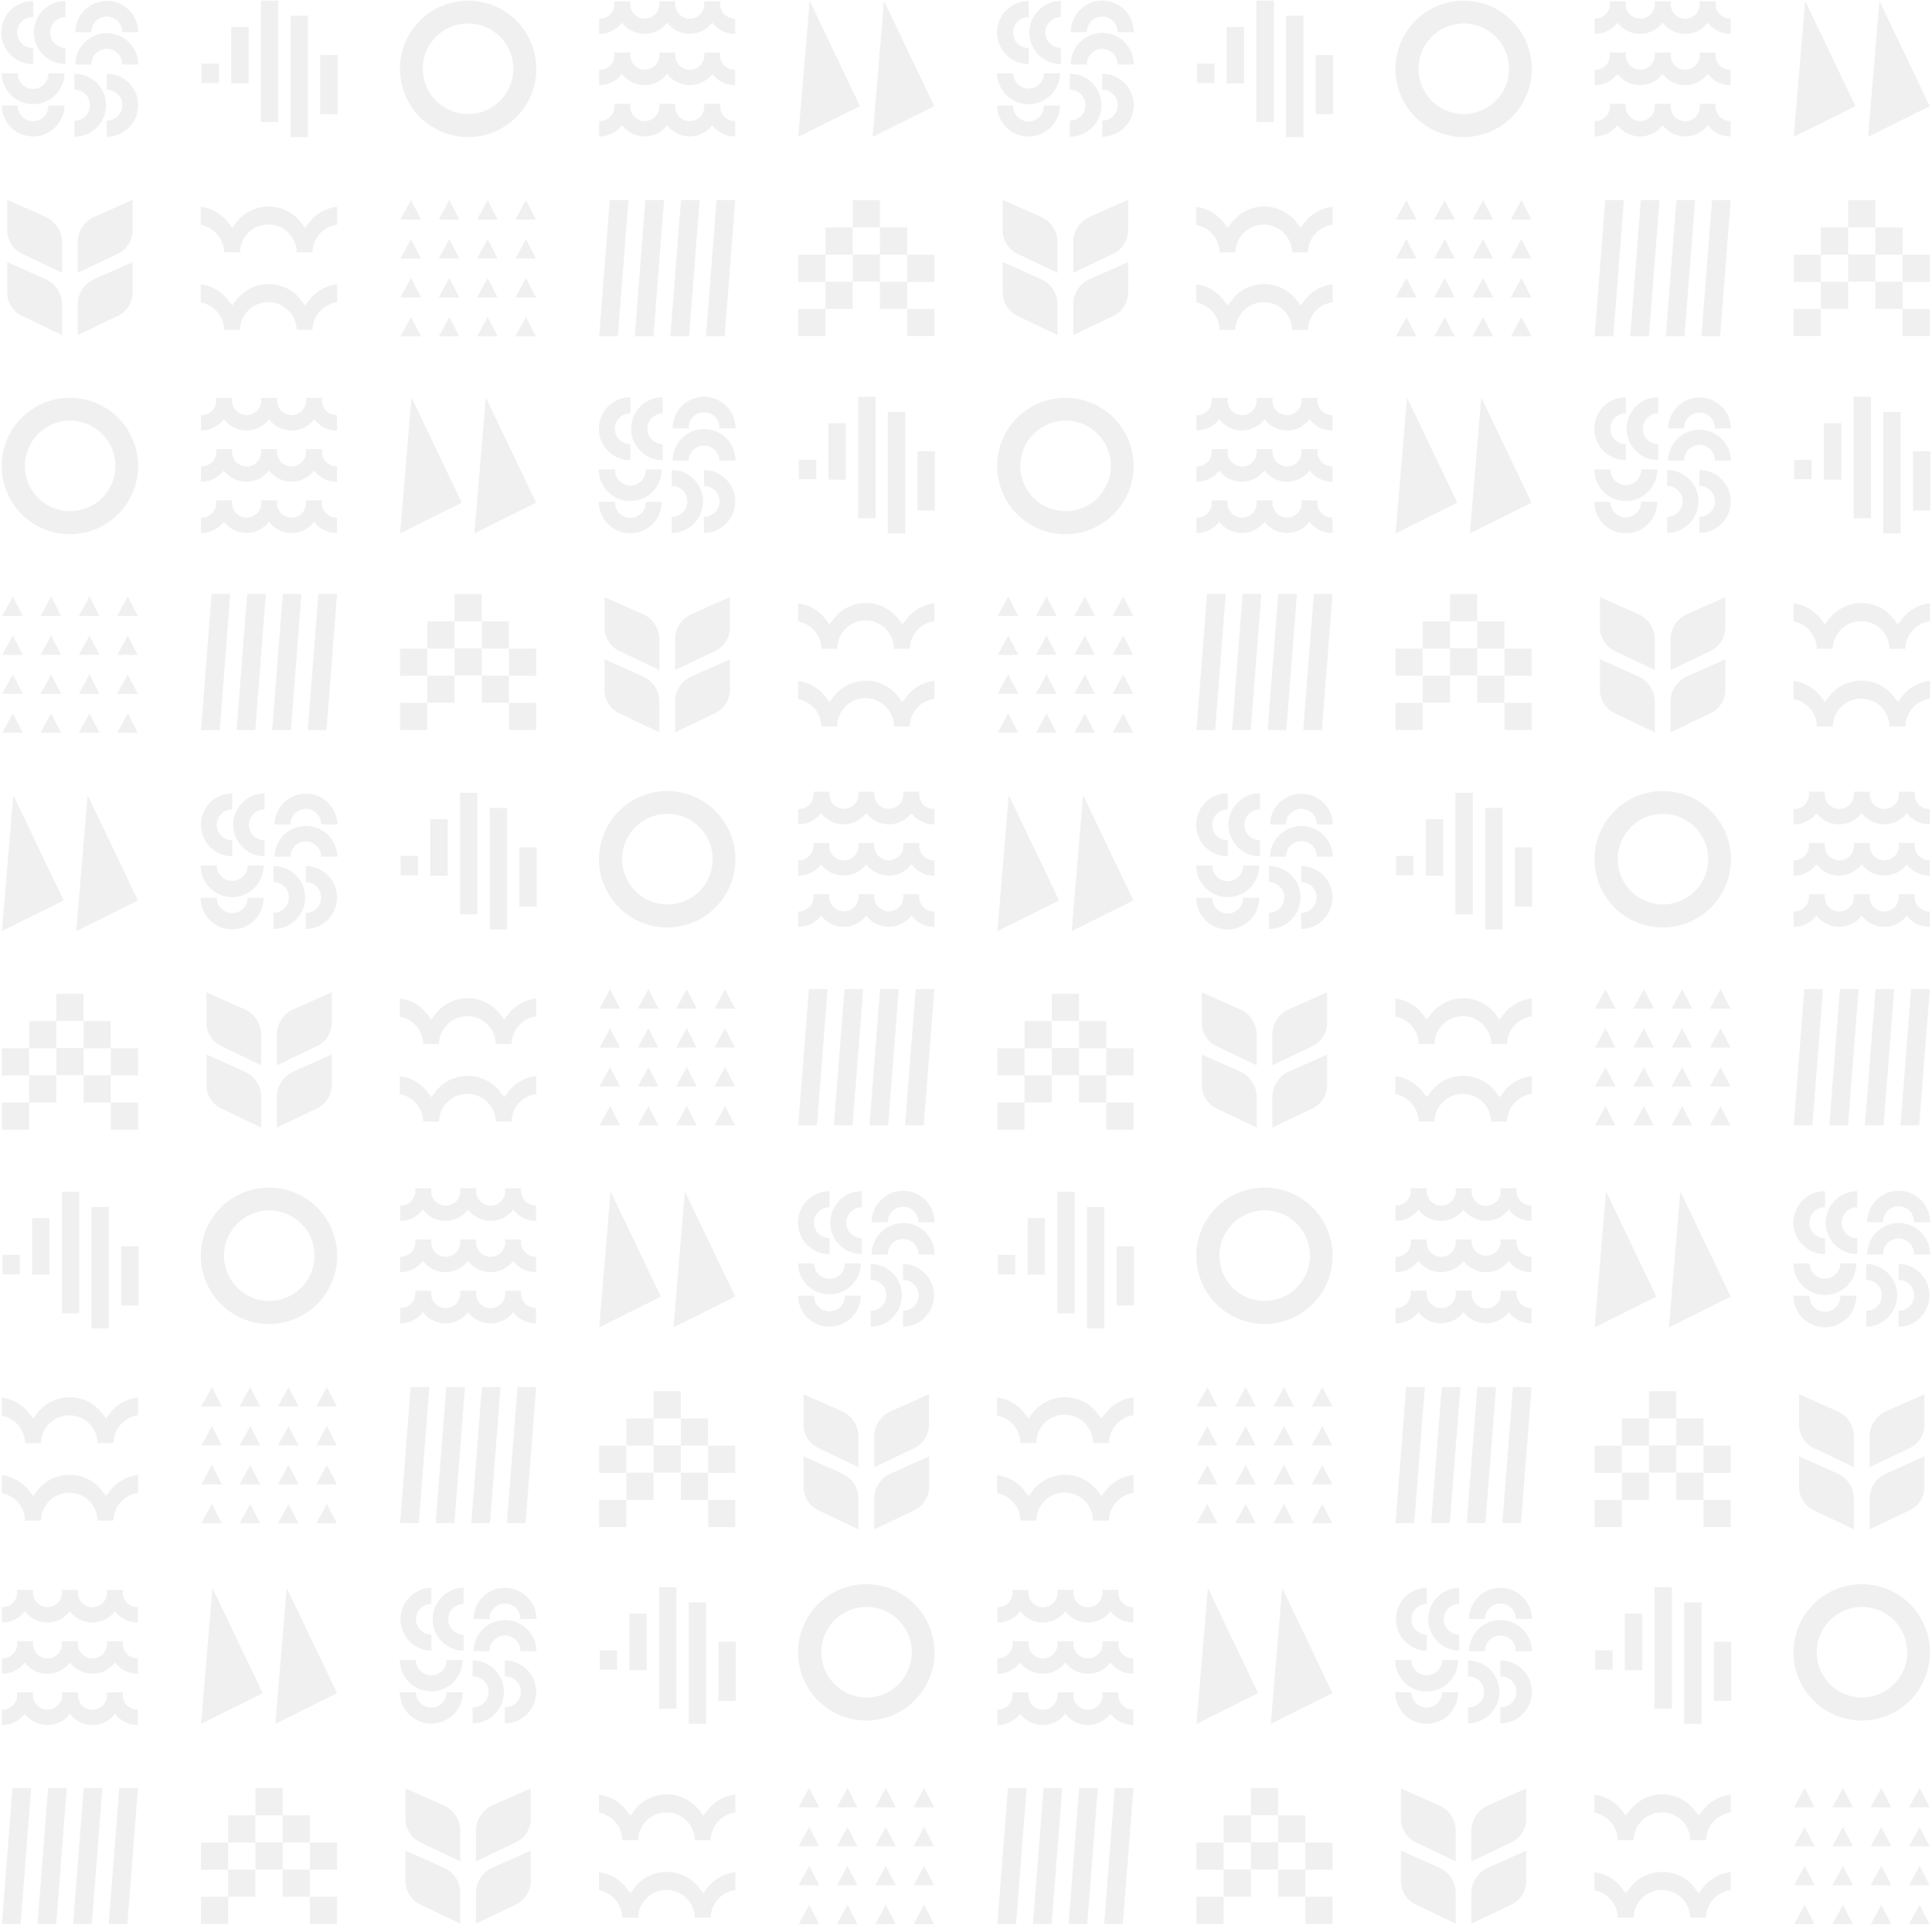 <svg width="1066" height="1062" viewBox="0 0 1066 1062" fill="none" xmlns="http://www.w3.org/2000/svg"><g style="mix-blend-mode:multiply" opacity=".07" fill="#231F20"><path d="M42.914 184.888v-16.863a15.341 15.341 0 0 1 8.859-13.908l21.405-9.523v16.772a14.38 14.38 0 0 1-7.97 12.878l-22.294 10.644zM42.914 150.539v-16.872a15.327 15.327 0 0 1 8.859-13.9l21.405-9.523v16.772a14.392 14.392 0 0 1-7.97 12.911l-22.294 10.612zM34.262 184.888v-16.863a15.342 15.342 0 0 0-8.86-13.908l-21.405-9.523v16.772a14.381 14.381 0 0 0 7.971 12.878l22.294 10.644zM34.262 150.539v-16.872a15.328 15.328 0 0 0-8.86-13.9l-21.405-9.523v16.772a14.392 14.392 0 0 0 7.971 12.911l22.294 10.612zM178.278 116.396a22.877 22.877 0 0 0-7.789 6.518l-2.125 2.807-2.134-2.807a22.812 22.812 0 0 0-7.788-6.518 22.626 22.626 0 0 0-20.409 0 22.864 22.864 0 0 0-7.788 6.518l-2.126 2.807-2.134-2.807a22.736 22.736 0 0 0-7.73-6.484 22.104 22.104 0 0 0-7.473-2.292v9.964a15.65 15.65 0 0 1 12.878 15.086h8.743a15.65 15.65 0 0 1 31.294 0h8.744a15.63 15.63 0 0 1 13.6-15.236v-9.864a22.426 22.426 0 0 0-7.763 2.308zM178.278 159.19a22.877 22.877 0 0 0-7.789 6.518l-2.125 2.815-2.134-2.815a22.8 22.8 0 0 0-7.788-6.518 22.627 22.627 0 0 0-20.409 0 22.864 22.864 0 0 0-7.788 6.518l-2.126 2.815-2.134-2.815a22.75 22.75 0 0 0-7.73-6.485 22.32 22.32 0 0 0-7.473-2.291v9.963a15.654 15.654 0 0 1 12.878 15.095h8.743a15.652 15.652 0 0 1 31.294 0h8.744a15.627 15.627 0 0 1 3.966-10.15 15.626 15.626 0 0 1 9.634-5.094v-9.864a22.426 22.426 0 0 0-7.763 2.308zM372.461 404.096v-16.863a15.34 15.34 0 0 1 8.868-13.908l21.405-9.523v16.772a14.381 14.381 0 0 1-7.971 12.878l-22.302 10.644zM372.461 369.747v-16.872a15.317 15.317 0 0 1 8.868-13.899l21.405-9.524v16.772a14.389 14.389 0 0 1-7.971 12.878l-22.302 10.645zM363.817 404.096v-16.863a15.34 15.34 0 0 0-8.867-13.908l-21.406-9.523v16.772a14.39 14.39 0 0 0 7.971 12.878l22.302 10.644zM363.817 369.747v-16.872a15.317 15.317 0 0 0-8.867-13.899l-21.406-9.524v16.772a14.394 14.394 0 0 0 7.971 12.878l22.302 10.645zM507.833 335.198a22.764 22.764 0 0 0-7.788 6.509l-2.134 2.815-2.125-2.831a22.832 22.832 0 0 0-7.789-6.51 22.557 22.557 0 0 0-20.409 0 22.695 22.695 0 0 0-7.788 6.51l-2.134 2.815-2.125-2.815a22.895 22.895 0 0 0-7.739-6.485 22.27 22.27 0 0 0-7.472-2.292v9.964a15.655 15.655 0 0 1 12.869 15.12h8.743a15.643 15.643 0 1 1 31.286 0h8.743a15.655 15.655 0 0 1 13.609-15.236v-9.872a22.048 22.048 0 0 0-7.747 2.308zM507.833 377.992a22.697 22.697 0 0 0-7.788 6.518l-2.134 2.847-2.125-2.806a22.784 22.784 0 0 0-7.789-6.518 22.623 22.623 0 0 0-20.409 0 22.636 22.636 0 0 0-7.788 6.518l-2.134 2.806-2.125-2.806a22.815 22.815 0 0 0-7.739-6.493 22.039 22.039 0 0 0-7.472-2.283v9.963a15.655 15.655 0 0 1 12.869 15.12h8.743a15.641 15.641 0 0 1 26.704-11.061 15.641 15.641 0 0 1 4.582 11.061h8.743a15.656 15.656 0 0 1 13.609-15.236v-9.939a22.05 22.05 0 0 0-7.747 2.309zM340.909 185.527h-10.312l5.845-75.109h10.312l-5.845 75.109zM360.554 185.527h-10.312l5.845-75.109h10.312l-5.845 75.109zM380.191 185.527h-10.313l5.846-75.109h10.312l-5.845 75.109zM399.836 185.527h-10.313l5.846-75.109h10.312l-5.845 75.109zM500.543 140.55v15.004h15.004V140.55h-15.004zM440.438 140.558v15.004h15.003v-15.004h-15.003zM470.486 110.476v15.004h15.004v-15.004h-15.004zM485.506 125.538v15.004h15.004v-15.004h-15.004zM455.466 125.538v15.004h15.004v-15.004h-15.004zM500.543 170.474v15.004h15.004v-15.004h-15.004zM440.438 170.482v15.004h15.003v-15.004h-15.003zM470.486 140.392v15.004h15.004v-15.004h-15.004zM485.506 155.454v15.004h15.004v-15.004h-15.004zM455.466 155.462v15.004h15.004v-15.004h-15.004zM220.956 185.586l5.812-10.67 5.496 10.67h-11.308zM220.914 164.106l5.854-10.744 5.538 10.744h-11.392zM220.956 142.634l5.812-10.669 5.496 10.669h-11.308zM220.914 121.154l5.854-10.744 5.538 10.744h-11.392zM242.103 185.586l5.812-10.67 5.488 10.67h-11.3zM242.062 164.139l5.853-10.753 5.53 10.753h-11.383zM242.103 142.609l5.812-10.669 5.488 10.669h-11.3zM242.062 121.154l5.853-10.744 5.53 10.744h-11.383zM263.251 185.586l5.812-10.67 5.488 10.67h-11.3zM263.209 164.139l5.854-10.753 5.53 10.753h-11.384zM263.251 142.609l5.812-10.669 5.488 10.669h-11.3zM263.209 121.154l5.854-10.744 5.53 10.744h-11.384zM284.399 185.586l5.804-10.67 5.496 10.67h-11.3zM284.357 164.139l5.854-10.753 5.53 10.753h-11.384zM284.399 142.609l5.804-10.669 5.496 10.669h-11.3zM284.357 121.154l5.854-10.744 5.53 10.744h-11.384zM121.211 402.851h-10.312l5.845-75.109h10.313l-5.846 75.109zM140.848 402.851h-10.313l5.854-75.109h10.304l-5.845 75.109zM160.493 402.851H150.18l5.846-75.109h10.312l-5.845 75.109zM180.129 402.851h-10.312l5.845-75.109h10.313l-5.846 75.109zM280.845 357.882v15.003h15.004v-15.003h-15.004zM220.731 357.882v15.003h15.004v-15.003h-15.004zM250.78 327.792v15.003h15.003v-15.003H250.78zM265.809 342.862v15.003h15.003v-15.003h-15.003zM235.768 342.862v15.003h15.004v-15.003h-15.004zM280.837 387.806v15.003h15.003v-15.003h-15.003zM220.731 387.798v15.003h15.004v-15.003h-15.004zM250.788 357.716v15.003h15.004v-15.003h-15.004zM265.8 372.777v15.004h15.003v-15.004H265.8zM235.768 372.777v15.004h15.004v-15.004h-15.004zM152.763 622.159v-16.864a15.329 15.329 0 0 1 8.859-13.907l21.405-9.524v16.772a14.385 14.385 0 0 1-7.971 12.903l-22.293 10.62zM152.763 587.809v-16.872a15.322 15.322 0 0 1 8.859-13.899l21.405-9.532v16.781a14.388 14.388 0 0 1-7.971 12.878l-22.293 10.644zM144.119 622.159v-16.864a15.348 15.348 0 0 0-8.834-13.907l-21.406-9.524v16.772a14.389 14.389 0 0 0 7.971 12.878l22.269 10.645zM144.119 587.809v-16.872a15.333 15.333 0 0 0-8.834-13.899l-21.406-9.532v16.781a14.388 14.388 0 0 0 7.971 12.878l22.269 10.644zM288.135 553.252a22.923 22.923 0 0 0-7.797 6.518l-2.125 2.781-2.134-2.814a22.8 22.8 0 0 0-7.788-6.518 22.614 22.614 0 0 0-20.409 0 22.957 22.957 0 0 0-7.788 6.518l-2.126 2.814-2.134-2.814a22.76 22.76 0 0 0-7.73-6.485 22.268 22.268 0 0 0-7.473-2.292v9.964a15.67 15.67 0 0 1 12.87 15.128h8.735a15.65 15.65 0 0 1 31.294 0h8.743a15.649 15.649 0 0 1 13.609-15.244v-9.881a22.285 22.285 0 0 0-7.747 2.325zM288.135 596.054a22.805 22.805 0 0 0-7.797 6.51l-2.125 2.815-2.134-2.815a22.695 22.695 0 0 0-7.788-6.51 22.557 22.557 0 0 0-20.409 0 22.829 22.829 0 0 0-7.788 6.51l-2.126 2.815-2.134-2.815a22.845 22.845 0 0 0-7.73-6.485 22.268 22.268 0 0 0-7.473-2.292v9.964a15.654 15.654 0 0 1 12.87 15.12h8.735a15.648 15.648 0 0 1 15.647-15.291 15.65 15.65 0 0 1 15.647 15.291h8.743a15.635 15.635 0 0 1 13.609-15.236v-9.889a21.953 21.953 0 0 0-7.747 2.308zM61.139 578.41v15.004h15.003V578.41H61.14zM1.033 578.41v15.004h15.004V578.41H1.033zM31.081 548.328v15.004h15.004v-15.004H31.081zM46.102 563.39v15.004h15.004V563.39H46.102zM16.07 563.398v15.004h15.003v-15.004H16.07zM61.139 608.326v15.004h15.003v-15.004H61.14zM1.033 608.326v15.004h15.004v-15.004H1.033zM31.09 578.244v15.004h15.003v-15.004H31.09zM46.102 593.314v15.004h15.004v-15.004H46.102zM16.061 593.314v15.004h15.004v-15.004H16.061zM482.352 843.9v-16.864a15.336 15.336 0 0 1 8.867-13.899l21.405-9.532v16.78a14.374 14.374 0 0 1-7.971 12.87L482.352 843.9zM482.352 809.55v-16.863a15.344 15.344 0 0 1 8.867-13.908l21.364-9.482v16.772a14.379 14.379 0 0 1-7.971 12.878l-22.26 10.603zM473.666 843.9v-16.864a15.322 15.322 0 0 0-8.859-13.899l-21.405-9.532v16.78a14.371 14.371 0 0 0 2.152 7.571 14.372 14.372 0 0 0 5.819 5.299l22.293 10.645zM473.666 809.55v-16.863a15.338 15.338 0 0 0-8.859-13.908l-21.405-9.482v16.772a14.365 14.365 0 0 0 7.971 12.878l22.293 10.603zM390.686 797.693v15.004h15.004v-15.004h-15.004zM330.58 797.693v15.004h15.004v-15.004H330.58zM360.637 767.603v15.004h15.004v-15.004h-15.004zM375.657 782.665v15.003h15.004v-15.003h-15.004zM345.617 782.665v15.003h15.004v-15.003h-15.004zM390.686 827.609v15.004h15.004v-15.004h-15.004zM330.58 827.609v15.004h15.004v-15.004H330.58zM360.637 797.519v15.003h15.004v-15.003h-15.004zM375.649 812.581v15.003h15.004v-15.003h-15.004zM345.617 812.589v15.003h15.004v-15.003h-15.004zM1.257 404.304l5.812-10.669 5.489 10.669h-11.3zM1.216 382.832l5.853-10.752 5.53 10.752H1.216zM1.257 361.352l5.812-10.669 5.489 10.669h-11.3zM1.216 339.881l5.853-10.753 5.53 10.753H1.216zM22.405 404.304l5.812-10.669 5.488 10.669h-11.3zM22.363 382.857l5.854-10.744 5.53 10.744H22.363zM22.405 361.328l5.812-10.67 5.488 10.67h-11.3zM22.363 339.881l5.854-10.753 5.53 10.753H22.363zM43.553 404.304l5.804-10.669 5.496 10.669h-11.3zM43.511 382.857l5.854-10.744 5.53 10.744H43.51zM43.553 361.328l5.804-10.67 5.496 10.67h-11.3zM43.511 339.881l5.854-10.753 5.53 10.753H43.51zM64.692 404.304l5.813-10.669L76 404.304H64.692zM64.65 382.857l5.854-10.744 5.539 10.744H64.65zM64.692 361.328l5.813-10.67L76 361.328H64.692zM64.65 339.881l5.854-10.753 5.539 10.753H64.65zM450.759 620.913h-10.313l5.854-75.109h10.304l-5.845 75.109zM470.403 620.913h-10.312l5.845-75.109h10.313l-5.846 75.109zM490.04 620.913h-10.304l5.845-75.109h10.304l-5.845 75.109zM509.685 620.913h-10.312l5.845-75.109h10.312l-5.845 75.109zM330.812 620.971l5.804-10.669 5.497 10.669h-11.301zM330.763 599.492l5.853-10.745 5.538 10.745h-11.391zM330.812 578.02l5.804-10.669 5.497 10.669h-11.301zM330.763 556.54l5.853-10.744 5.538 10.744h-11.391zM351.952 620.971l5.812-10.669 5.489 10.669h-11.301zM351.911 599.517l5.853-10.745 5.538 10.745h-11.391zM351.952 577.995l5.812-10.669 5.489 10.669h-11.301zM351.911 556.54l5.853-10.744 5.538 10.744h-11.391zM373.1 620.971l5.812-10.669 5.489 10.669H373.1zM373.059 599.517l5.853-10.745 5.53 10.745h-11.383zM373.1 577.995l5.812-10.669 5.489 10.669H373.1zM373.059 556.54l5.853-10.744 5.53 10.744h-11.383zM394.248 620.971l5.812-10.669 5.488 10.669h-11.3zM394.207 599.517l5.853-10.745 5.53 10.745h-11.383zM394.248 577.995l5.812-10.669 5.488 10.669h-11.3zM394.207 556.54l5.853-10.744 5.53 10.744h-11.383zM262.612 1061.41v-16.86c-.003-2.92.828-5.78 2.394-8.24a15.335 15.335 0 0 1 6.449-5.67l21.405-9.52v16.77c.003 2.68-.742 5.3-2.151 7.58a14.385 14.385 0 0 1-5.82 5.3l-22.277 10.64zM262.612 1027.06v-16.87c-.002-2.92.829-5.77 2.395-8.24a15.34 15.34 0 0 1 6.448-5.656l21.405-9.524v16.77c.001 2.68-.745 5.3-2.153 7.58a14.386 14.386 0 0 1-5.818 5.3l-22.277 10.64zM253.968 1061.41v-16.86c0-2.92-.835-5.78-2.406-8.25a15.418 15.418 0 0 0-6.461-5.66l-21.406-9.52v16.77c-.001 2.68.745 5.3 2.153 7.58a14.386 14.386 0 0 0 5.818 5.3l22.302 10.64zM253.968 1027.06v-16.87a15.33 15.33 0 0 0-8.867-13.896l-21.406-9.524v16.77c0 2.68.746 5.3 2.154 7.57a14.344 14.344 0 0 0 5.817 5.31l22.302 10.64zM397.984 992.516a22.692 22.692 0 0 0-7.788 6.509l-2.134 2.815-2.126-2.815a22.8 22.8 0 0 0-7.796-6.509 22.53 22.53 0 0 0-20.401 0 22.692 22.692 0 0 0-7.788 6.509l-2.134 2.815-2.125-2.815a22.892 22.892 0 0 0-7.739-6.484 22.246 22.246 0 0 0-7.473-2.292v9.961a15.653 15.653 0 0 1 12.87 15.12h8.735a15.643 15.643 0 0 1 4.708-10.83 15.642 15.642 0 0 1 21.878 0 15.643 15.643 0 0 1 4.708 10.83h8.743a15.624 15.624 0 0 1 3.976-10.14 15.587 15.587 0 0 1 9.633-5.09v-9.868a22.003 22.003 0 0 0-7.747 2.284zM397.984 1035.31a22.532 22.532 0 0 0-7.788 6.52l-2.134 2.8-2.126-2.8a22.697 22.697 0 0 0-7.796-6.52 22.59 22.59 0 0 0-10.2-2.43c-3.544 0-7.038.83-10.201 2.43a22.532 22.532 0 0 0-7.788 6.52l-2.134 2.8-2.125-2.8a22.8 22.8 0 0 0-7.739-6.5 22.518 22.518 0 0 0-7.473-2.29v9.97c3.563.64 6.793 2.5 9.14 5.25a15.68 15.68 0 0 1 3.73 9.87h8.735a15.666 15.666 0 0 1 4.708-10.84 15.676 15.676 0 0 1 10.939-4.45c4.089 0 8.015 1.6 10.939 4.45a15.666 15.666 0 0 1 4.708 10.84h8.743a15.67 15.67 0 0 1 3.976-10.15 15.686 15.686 0 0 1 9.633-5.09V1033a22.15 22.15 0 0 0-7.747 2.31zM170.988 1016.67v15h15.003v-15h-15.003zM110.882 1016.67v15h15.004v-15h-15.004zM140.939 986.596v15.004h15.004v-15.004h-15.004zM155.951 1001.66v15h15.003v-15h-15.003zM125.911 1001.65v15h15.003v-15h-15.003zM170.988 1046.59v15.01h15.003v-15.01h-15.003zM110.882 1046.59v15.01h15.003v-15.01h-15.003zM140.931 1016.51v15h15.003v-15h-15.003zM155.959 1031.57v15.01h15.004v-15.01h-15.004zM125.919 1031.57v15.01h15.003v-15.01h-15.003zM440.662 1061.7l5.803-10.66 5.497 10.66h-11.3zM440.621 1040.22l5.853-10.74 5.53 10.74h-11.383zM440.662 1018.74l5.803-10.66 5.497 10.66h-11.3zM440.621 997.273l5.853-10.744 5.53 10.744h-11.383zM461.801 1061.7l5.812-10.66 5.497 10.66h-11.309zM461.76 1040.25l5.853-10.74 5.538 10.74H461.76zM461.801 1018.72l5.812-10.67 5.497 10.67h-11.309zM461.76 997.273l5.853-10.744 5.538 10.744H461.76zM482.949 1061.7l5.812-10.66 5.497 10.66h-11.309zM482.908 1040.25l5.853-10.74 5.538 10.74h-11.391zM482.949 1018.72l5.812-10.67 5.497 10.67h-11.309zM482.908 997.273l5.853-10.744 5.538 10.744h-11.391zM504.097 1061.7l5.812-10.66 5.489 10.66h-11.301zM504.056 1040.25l5.853-10.74 5.53 10.74h-11.383zM504.097 1018.72l5.812-10.67 5.489 10.67h-11.301zM504.056 997.273l5.853-10.744 5.53 10.744h-11.383zM68.429 773.382a22.704 22.704 0 0 0-7.788 6.518l-2.126 2.806-2.109-2.806a22.704 22.704 0 0 0-7.788-6.518 22.624 22.624 0 0 0-20.409 0 22.704 22.704 0 0 0-7.788 6.518l-2.134 2.806-2.126-2.806a22.876 22.876 0 0 0-7.755-6.452 22.188 22.188 0 0 0-7.472-2.283v9.964a15.633 15.633 0 0 1 12.861 15.12h8.776a15.653 15.653 0 0 1 26.586-10.834 15.652 15.652 0 0 1 4.708 10.834H62.6a15.651 15.651 0 0 1 13.609-15.328v-9.847a22.043 22.043 0 0 0-7.78 2.308zM68.429 816.176a22.787 22.787 0 0 0-7.788 6.518l-2.126 2.806-2.109-2.806a22.787 22.787 0 0 0-7.788-6.518 22.61 22.61 0 0 0-20.409 0 22.787 22.787 0 0 0-7.788 6.518l-2.134 2.806-2.126-2.806a22.753 22.753 0 0 0-7.73-6.485 22.197 22.197 0 0 0-7.473-2.292v9.964a15.652 15.652 0 0 1 12.862 15.12h8.751a15.65 15.65 0 0 1 31.294 0H62.6a15.654 15.654 0 0 1 13.609-15.236v-9.864a22.407 22.407 0 0 0-7.78 2.275zM231.06 840.446h-10.312l5.845-75.101h10.312l-5.845 75.101zM250.697 840.446h-10.304l5.845-75.101h10.312l-5.853 75.101zM270.342 840.446h-10.313l5.846-75.101h10.312l-5.845 75.101zM289.978 840.446h-10.304l5.846-75.101h10.304l-5.846 75.101zM11.362 1061.65H1.05l5.845-75.113h10.313l-5.846 75.113zM30.998 1061.65H20.686l5.845-75.113h10.313l-5.846 75.113zM50.643 1061.65H40.331l5.845-75.113H56.49l-5.846 75.113zM70.28 1061.65H59.968l5.845-75.113h10.313l-5.846 75.113zM111.106 840.504l5.813-10.67 5.488 10.67h-11.301zM111.065 819.032l5.854-10.752 5.529 10.752h-11.383zM111.106 797.552l5.813-10.669 5.488 10.669h-11.301zM111.065 776.08l5.854-10.752 5.529 10.752h-11.383zM132.254 840.504l5.812-10.67 5.488 10.67h-11.3zM132.212 819.057l5.854-10.744 5.53 10.744h-11.384zM132.254 797.527l5.812-10.669 5.488 10.669h-11.3zM132.212 776.08l5.854-10.752 5.53 10.752h-11.384zM153.402 840.504l5.804-10.67 5.496 10.67h-11.3zM153.36 819.057l5.854-10.744 5.53 10.744H153.36zM153.402 797.527l5.804-10.669 5.496 10.669h-11.3zM153.36 776.08l5.854-10.752 5.53 10.752H153.36zM174.542 840.504l5.812-10.67 5.496 10.67h-11.308zM174.508 819.057l5.846-10.744 5.538 10.744h-11.384zM174.542 797.527l5.812-10.669 5.496 10.669h-11.308zM174.508 776.08l5.846-10.752 5.538 10.752h-11.384zM405.374 10.25a8.03 8.03 0 0 1-7.896-9.523h-9.009a8.048 8.048 0 0 1-1.683 6.651 8.044 8.044 0 0 1-6.205 2.929 8.041 8.041 0 0 1-7.792-6.066 8.033 8.033 0 0 1-.096-3.514h-9.017a8.032 8.032 0 0 1-3.977 8.517 8.033 8.033 0 0 1-9.337-1.08 8.035 8.035 0 0 1-2.478-7.437h-9.001a8.032 8.032 0 0 1-4.477 8.763 8.03 8.03 0 0 1-3.419.76h-.39v8.453h.149a15.583 15.583 0 0 0 12.455-6.202 15.628 15.628 0 0 0 19.408 4.556 15.623 15.623 0 0 0 5.501-4.556 15.628 15.628 0 0 0 12.454 6.183 15.636 15.636 0 0 0 12.455-6.183 15.575 15.575 0 0 0 12.454 6.202h.15v-8.47l-.249.018zM405.374 38.522a8.036 8.036 0 0 1-8.038-8.037c.001-.496.048-.99.142-1.478h-9.009c.096.487.146.982.149 1.478a8.038 8.038 0 0 1-13.72 5.683 8.034 8.034 0 0 1-2.354-5.683c0-.496.047-.99.141-1.478h-9.009c.093.487.141.982.141 1.478a8.038 8.038 0 0 1-16.075 0c.005-.496.052-.99.142-1.478h-9.001c.093.487.141.982.141 1.478a8.038 8.038 0 0 1-8.037 8.037h-.39v8.47h.149a15.583 15.583 0 0 0 12.455-6.203 15.628 15.628 0 0 0 19.408 4.556 15.623 15.623 0 0 0 5.501-4.556 15.628 15.628 0 0 0 12.454 6.183 15.636 15.636 0 0 0 12.455-6.183 15.575 15.575 0 0 0 12.454 6.202h.15v-8.485l-.249.016zM405.374 66.802a8.03 8.03 0 0 1-7.896-9.523h-9.009a8.048 8.048 0 0 1-1.683 6.651 8.043 8.043 0 0 1-6.205 2.929 8.04 8.04 0 0 1-7.792-6.066 8.033 8.033 0 0 1-.096-3.514h-9.017a8.032 8.032 0 0 1-1.474 6.332 8.04 8.04 0 0 1-11.84 1.104 8.036 8.036 0 0 1-2.478-7.436h-9.001a8.031 8.031 0 0 1-4.477 8.763 8.03 8.03 0 0 1-3.419.76h-.39v8.486h.149a15.61 15.61 0 0 0 12.455-6.202 15.628 15.628 0 0 0 19.408 4.556 15.623 15.623 0 0 0 5.501-4.556 15.63 15.63 0 0 0 12.454 6.183 15.636 15.636 0 0 0 12.455-6.183 15.61 15.61 0 0 0 12.454 6.202h.15v-8.502l-.249.016zM153.551.303h-9.598V67.35h9.598V.303zM169.925 8.648h-9.598v67.047h9.598V8.648zM137.178 14.85h-9.598v31.187h9.598V14.85zM186.307 30.36h-9.599v32.673h9.599V30.36zM120.796 35.101h-9.598V45.83h9.598V35.101zM258.286.378a37.618 37.618 0 0 0-36.889 44.966 37.615 37.615 0 0 0 29.56 29.554 37.623 37.623 0 0 0 44.958-36.899A37.622 37.622 0 0 0 258.286.378zm.124 62.53a24.968 24.968 0 1 1 0-49.935 24.968 24.968 0 0 1 0 49.935zM446.756.478l-6.294 75.034 34.051-16.938L446.756.478zM487.748.478l-6.285 75.034 34.051-16.938L487.748.478zM185.676 229.044a8.037 8.037 0 0 1-8.037-8.038c0-.496.047-.99.141-1.478h-9.009c.093.488.141.982.141 1.478a8.04 8.04 0 0 1-8.037 8.038 8.037 8.037 0 0 1-8.037-8.038c.004-.495.051-.99.141-1.478h-9.001c.094.488.141.982.141 1.478a8.037 8.037 0 1 1-16.074 0c0-.496.047-.99.141-1.478h-9.009c.096.487.146.982.15 1.478a8.038 8.038 0 0 1-8.038 8.038h-.398v8.485h.157a15.613 15.613 0 0 0 12.455-6.194 15.63 15.63 0 0 0 19.407 4.553 15.63 15.63 0 0 0 5.502-4.553 15.63 15.63 0 0 0 19.407 4.553 15.63 15.63 0 0 0 5.502-4.553 15.613 15.613 0 0 0 12.455 6.194h.157v-8.502l-.257.017zM185.676 257.324a8.033 8.033 0 0 1-7.782-6.023 8.035 8.035 0 0 1-.114-3.501h-9.009a8.034 8.034 0 0 1-3.977 8.517 8.033 8.033 0 0 1-6.473.604 8.047 8.047 0 0 1-4.802-4.383 8.033 8.033 0 0 1-.54-4.738h-9.001a8.036 8.036 0 0 1-14.092 6.652 8.039 8.039 0 0 1-1.684-6.652h-9.025a7.99 7.99 0 0 1-7.888 9.524h-.398v8.485h.157a15.596 15.596 0 0 0 12.455-6.202 15.623 15.623 0 0 0 24.909 0 15.625 15.625 0 0 0 24.909 0 15.605 15.605 0 0 0 12.455 6.202h.157v-8.502l-.257.017zM185.676 285.596a8.037 8.037 0 0 1-8.037-8.038c0-.496.047-.991.141-1.478h-9.009c.093.487.141.982.141 1.478a8.04 8.04 0 0 1-8.037 8.038 8.037 8.037 0 0 1-8.037-8.038c.004-.496.051-.99.141-1.478h-9.001c.094.487.141.982.141 1.478a8.037 8.037 0 1 1-16.074 0c0-.496.047-.991.141-1.478h-9.009c.096.487.146.982.15 1.478a8.038 8.038 0 0 1-8.038 8.038h-.398v8.485h.157a15.596 15.596 0 0 0 12.455-6.202 15.623 15.623 0 0 0 24.909 0 15.625 15.625 0 0 0 24.909 0 15.605 15.605 0 0 0 12.455 6.202h.157v-8.502l-.257.017zM38.588 219.503a37.633 37.633 0 0 0-34.771 23.224 37.63 37.63 0 1 0 69.53.006 37.632 37.632 0 0 0-20.36-20.365 37.624 37.624 0 0 0-14.4-2.865zm.116 62.531a24.971 24.971 0 0 1-23.067-15.413 24.966 24.966 0 1 1 48.034-9.555 24.958 24.958 0 0 1-24.967 24.968zM227.05 219.279l-6.286 75.035 34.051-16.938-27.765-58.097zM268.05 219.279l-6.285 75.035 34.05-16.938-27.765-58.097zM515.223 446.367a8.038 8.038 0 0 1-8.037-8.037c.001-.496.048-.991.141-1.478h-9c.089.488.136.982.141 1.478a8.038 8.038 0 0 1-16.075 0c.001-.496.048-.991.141-1.478h-9.008c.093.487.14.982.141 1.478a8.038 8.038 0 0 1-16.075 0 7.89 7.89 0 0 1 .149-1.478h-9.008c.093.487.14.982.141 1.478a8.038 8.038 0 0 1-8.037 8.037h-.391v8.486h.15a15.604 15.604 0 0 0 12.454-6.194 15.646 15.646 0 0 0 24.909 0 15.645 15.645 0 0 0 12.455 6.183 15.628 15.628 0 0 0 12.454-6.183 15.616 15.616 0 0 0 12.455 6.194h.241v-8.494l-.341.008zM515.223 474.647a8.027 8.027 0 0 1-7.896-9.523h-9c.089.49.136.987.141 1.486a8.04 8.04 0 0 1-2.62 5.95 8.033 8.033 0 0 1-9.337 1.08 8.047 8.047 0 0 1-3.909-5.195 8.046 8.046 0 0 1-.068-3.321h-9.008a8.048 8.048 0 0 1-11.332 8.857 8.056 8.056 0 0 1-4.444-8.857h-9.017a8.032 8.032 0 0 1-4.478 8.763 8.027 8.027 0 0 1-3.418.76h-.391v8.486h.15a15.589 15.589 0 0 0 12.454-6.202 15.635 15.635 0 0 0 24.909 0 15.635 15.635 0 0 0 12.455 6.188 15.624 15.624 0 0 0 12.454-6.188 15.605 15.605 0 0 0 12.455 6.202h.241v-8.502l-.341.016zM515.223 502.919a8.038 8.038 0 0 1-8.037-8.037c.001-.496.048-.991.141-1.478h-9c.089.487.136.982.141 1.478a8.038 8.038 0 0 1-16.075 0c.001-.496.048-.991.141-1.478h-9.008c.093.487.14.982.141 1.478a8.038 8.038 0 0 1-16.075 0c.003-.497.053-.991.149-1.478h-9.008c.093.487.14.982.141 1.478a8.038 8.038 0 0 1-8.037 8.037h-.391v8.486h.15a15.604 15.604 0 0 0 12.454-6.194 15.646 15.646 0 0 0 24.909 0 15.635 15.635 0 0 0 24.909 0 15.616 15.616 0 0 0 12.455 6.194h.241v-8.503l-.341.017zM368.135 436.495a37.627 37.627 0 0 0-34.765 23.229 37.63 37.63 0 1 0 34.765-23.229zm.124 62.53a24.963 24.963 0 0 1-23.066-15.413 24.965 24.965 0 0 1 43.826-23.425 24.97 24.97 0 0 1-3.105 31.525 24.966 24.966 0 0 1-17.655 7.313zM35.599 58.317v-.075h-8.851v.125a8.485 8.485 0 1 1-16.972 0v-.125H.892v.075a17.362 17.362 0 0 0 34.715 0H35.6z"/><path d="M35.599 40.507v-.075h-8.851v.125a8.485 8.485 0 1 1-16.972 0v-.125H.892v.075a17.362 17.362 0 0 0 34.715 0H35.6zM58.897 40.698v8.85h.125a8.486 8.486 0 0 1 0 16.972h-.125v8.901a17.353 17.353 0 1 0 0-34.707v-.016z"/><path d="M41.12 40.698h-.066v8.85h.124a8.486 8.486 0 0 1 0 16.972h-.124v8.901h.066a17.353 17.353 0 0 0 0-34.707v-.016zM41.577 17.682v.074h8.85v-.124a8.486 8.486 0 1 1 16.972 0v.124h8.9v-.074a17.354 17.354 0 0 0-34.706 0h-.016z"/><path d="M41.577 35.492v.066h8.85v-.124a8.486 8.486 0 1 1 16.972 0v.124h8.9v-.066a17.354 17.354 0 0 0-34.706 0h-.016zM18.212 35.309h.066v-8.86h-.066a8.486 8.486 0 1 1 0-16.962h.125V.594h-.125a17.358 17.358 0 1 0 0 34.715z"/><path d="M36.055 35.309h.066v-8.86h-.124a8.487 8.487 0 0 1 0-16.97h.124V.593h-.066a17.353 17.353 0 1 0 0 34.707v.008zM483.107 218.914h-9.598v67.047h9.598v-67.047zM499.481 227.258h-9.599v67.047h9.599v-67.047zM466.725 233.461h-9.598v31.186h9.598v-31.186zM515.854 248.971h-9.598v32.672h9.598v-32.672zM450.352 253.712h-9.599v10.727h9.599v-10.727zM365.146 276.927v-.075h-8.843v.125a8.5 8.5 0 0 1-2.388 6.171 8.49 8.49 0 0 1-12.187 0 8.48 8.48 0 0 1-2.388-6.171v-.125h-8.934v.075a17.355 17.355 0 0 0 17.353 17.354 17.355 17.355 0 0 0 17.353-17.354h.034zM365.146 259.117v-.075h-8.843v.125a8.5 8.5 0 0 1-2.388 6.171 8.49 8.49 0 0 1-12.187 0 8.48 8.48 0 0 1-2.388-6.171v-.125h-8.934v.075a17.355 17.355 0 0 0 17.353 17.354 17.355 17.355 0 0 0 17.353-17.354h.034zM388.527 259.308h-.067v8.851h.067c2.25 0 4.409.894 6 2.486a8.482 8.482 0 0 1 0 12 8.483 8.483 0 0 1-6 2.486h-.116v8.901h.116a17.355 17.355 0 0 0 0-34.707v-.017z"/><path d="M370.676 259.308h-.067v8.851h.125c2.25 0 4.409.894 6 2.486a8.482 8.482 0 0 1 0 12 8.483 8.483 0 0 1-6 2.486h-.125v8.901h.067a17.354 17.354 0 0 0 0-34.707v-.017zM371.132 236.292v.075h8.843v-.125a8.504 8.504 0 0 1 2.388-6.171 8.482 8.482 0 0 1 9.402-1.908 8.482 8.482 0 0 1 5.173 8.079v.125h8.901v-.075a17.35 17.35 0 0 0-5.083-12.27 17.35 17.35 0 0 0-24.541 0 17.354 17.354 0 0 0-5.083 12.27z"/><path d="M371.132 254.102v.067h8.843v-.125a8.487 8.487 0 0 1 16.963 0v.125h8.901v-.067a17.35 17.35 0 0 0-5.083-12.27 17.35 17.35 0 0 0-24.541 0 17.354 17.354 0 0 0-5.083 12.27zM347.792 253.911h.05v-8.851h-.116a8.485 8.485 0 1 1 0-16.971h.116v-8.884h-.066a17.353 17.353 0 1 0 0 34.706h.016z"/><path d="M365.602 253.911h.067v-8.851h-.125a8.487 8.487 0 0 1 0-16.971h.125v-8.884h-.067a17.353 17.353 0 1 0 0 34.706zM7.352 438.745l-6.286 75.034 34.043-16.938-27.757-58.096zM48.352 438.745l-6.294 75.034 34.05-16.938-27.756-58.096zM263.401 437.466h-9.599v67.047h9.599v-67.047zM279.782 445.811h-9.598v67.047h9.598v-67.047zM247.027 452.013h-9.598v31.186h9.598v-31.186zM296.156 467.523h-9.598v32.673h9.598v-32.673zM230.645 472.264h-9.598v10.728h9.598v-10.728zM295.533 665.169a8.033 8.033 0 0 1-7.782-6.024 8.03 8.03 0 0 1-.114-3.5h-9.017a8.053 8.053 0 0 1-1.664 6.683 8.032 8.032 0 0 1-6.224 2.948 8.046 8.046 0 0 1-7.888-9.631h-9.017a8.031 8.031 0 0 1-1.683 6.652 8.047 8.047 0 0 1-6.205 2.928 8.031 8.031 0 0 1-6.205-2.928 8.043 8.043 0 0 1-1.683-6.652h-9.017c.089.491.136.988.141 1.486a8.035 8.035 0 0 1-4.961 7.426 8.042 8.042 0 0 1-3.076.612h-.39v8.477h.149a15.61 15.61 0 0 0 12.455-6.202 15.631 15.631 0 0 0 12.454 6.188 15.624 15.624 0 0 0 12.455-6.188 15.638 15.638 0 0 0 19.407 4.552 15.655 15.655 0 0 0 5.502-4.552 15.586 15.586 0 0 0 12.454 6.202h.15v-8.494l-.241.017zM295.533 693.44a8.033 8.033 0 0 1-5.683-2.354 8.033 8.033 0 0 1-2.354-5.683c0-.496.047-.991.141-1.478h-9.017c.093.487.14.982.141 1.478a8.037 8.037 0 1 1-16.075 0c.003-.496.053-.991.15-1.478h-9.009c.093.487.14.982.141 1.478a8.037 8.037 0 1 1-15.934-1.478h-9c.089.488.136.982.141 1.478a8.037 8.037 0 0 1-8.037 8.037h-.39v8.486h.149a15.616 15.616 0 0 0 12.455-6.194 15.63 15.63 0 0 0 19.407 4.553 15.647 15.647 0 0 0 5.502-4.553 15.642 15.642 0 0 0 24.909 0 15.6 15.6 0 0 0 12.454 6.194h.15v-8.494l-.241.008zM295.533 721.721a8.033 8.033 0 0 1-7.782-6.024 8.03 8.03 0 0 1-.114-3.5h-9.017a8.053 8.053 0 0 1-1.664 6.683 8.032 8.032 0 0 1-6.224 2.948 8.046 8.046 0 0 1-7.888-9.631h-9.017a8.031 8.031 0 0 1-1.683 6.652 8.047 8.047 0 0 1-6.205 2.928 8.046 8.046 0 0 1-6.205-2.928 8.043 8.043 0 0 1-1.683-6.652h-9.017c.089.49.136.988.141 1.486a8.035 8.035 0 0 1-4.961 7.426 8.042 8.042 0 0 1-3.076.612h-.39v8.485h.149a15.605 15.605 0 0 0 12.455-6.202 15.631 15.631 0 0 0 12.454 6.189 15.625 15.625 0 0 0 12.455-6.189 15.628 15.628 0 0 0 19.407 4.552 15.634 15.634 0 0 0 5.502-4.552 15.576 15.576 0 0 0 12.454 6.202h.15v-8.502l-.241.017zM75.819 886.776a7.98 7.98 0 0 1-6.201-2.892 7.986 7.986 0 0 1-1.687-6.631h-9.034a8.036 8.036 0 0 1-11.319 8.811 8.032 8.032 0 0 1-4.36-5.297 8.036 8.036 0 0 1-.097-3.514H34.13c.09.49.137.988.141 1.486a8.04 8.04 0 0 1-5.493 7.621 8.041 8.041 0 0 1-8.969-2.795 8.034 8.034 0 0 1-1.471-6.329h-9.01a8.032 8.032 0 0 1-4.477 8.763 8.031 8.031 0 0 1-3.418.761h-.39v8.485h.157a15.595 15.595 0 0 0 12.455-6.202 15.632 15.632 0 0 0 12.454 6.189 15.632 15.632 0 0 0 12.455-6.189 15.632 15.632 0 0 0 12.454 6.189 15.632 15.632 0 0 0 12.455-6.189 15.595 15.595 0 0 0 12.455 6.202h.157v-8.477l-.265.008zM75.819 915.048a8.036 8.036 0 0 1-8.038-8.037c.003-.496.054-.991.15-1.478h-9.034c.093.487.14.982.141 1.478a8.036 8.036 0 0 1-13.72 5.683 8.036 8.036 0 0 1-2.354-5.683c0-.496.047-.991.14-1.478H34.13c.09.488.137.982.141 1.478a8.036 8.036 0 0 1-13.72 5.683 8.035 8.035 0 0 1-2.354-5.683c0-.496.047-.991.14-1.478H9.329c.093.487.14.982.141 1.478a8.036 8.036 0 0 1-8.037 8.037h-.39v8.486h.157a15.61 15.61 0 0 0 12.455-6.202 15.629 15.629 0 0 0 24.909 0 15.629 15.629 0 0 0 24.909 0 15.597 15.597 0 0 0 12.455 6.202h.157v-8.486h-.265zM75.819 943.328a7.98 7.98 0 0 1-6.201-2.892 7.986 7.986 0 0 1-1.687-6.631h-9.034a8.036 8.036 0 0 1-11.319 8.811 8.032 8.032 0 0 1-4.36-5.297 8.036 8.036 0 0 1-.097-3.514H34.13a8.039 8.039 0 0 1-11.816 8.517 8.047 8.047 0 0 1-3.908-5.195 8.039 8.039 0 0 1-.068-3.322h-9.01a8.027 8.027 0 0 1-7.895 9.523h-.39v8.486h.157a15.62 15.62 0 0 0 12.455-6.202 15.618 15.618 0 0 0 12.454 6.189 15.623 15.623 0 0 0 12.455-6.189 15.618 15.618 0 0 0 12.454 6.189 15.623 15.623 0 0 0 12.455-6.189 15.62 15.62 0 0 0 12.455 6.202h.157v-8.477l-.265-.009zM148.436 655.296a37.623 37.623 0 0 0-36.897 44.964 37.618 37.618 0 0 0 51.3 27.412 37.624 37.624 0 0 0 23.219-34.763 37.63 37.63 0 0 0-37.622-37.613zm.133 62.522a24.96 24.96 0 0 1-23.072-15.407 24.962 24.962 0 0 1 5.407-27.212 24.969 24.969 0 0 1 38.416 3.78 24.964 24.964 0 0 1-3.102 31.523 24.964 24.964 0 0 1-17.649 7.316zM477.992 874.089a37.632 37.632 0 0 0-36.915 44.966 37.632 37.632 0 0 0 29.563 29.57 37.63 37.63 0 1 0 7.352-74.536zm.116 62.531a24.977 24.977 0 0 1-13.862-4.224 24.974 24.974 0 0 1-3.747-38.41 24.97 24.97 0 0 1 42.61 17.666 24.968 24.968 0 0 1-25.001 24.968zM43.702 657.596h-9.598v67.047h9.598v-67.047zM60.076 665.949h-9.599v67.047h9.599v-67.047zM27.32 672.151h-9.598v31.187h9.598v-31.187zM76.458 687.661h-9.599v32.673h9.599v-32.673zM10.947 692.394H1.349v10.728h9.598v-10.728zM145.447 495.48v-.075h-8.851v.124a8.487 8.487 0 0 1-16.971 0v-.124h-8.884v.075a17.353 17.353 0 1 0 34.706 0z"/><path d="M145.447 477.67v-.075h-8.851v.124a8.487 8.487 0 0 1-16.971 0v-.124h-8.884v.075a17.353 17.353 0 1 0 34.706 0zM168.779 477.861h-.066v8.851h.124a8.487 8.487 0 0 1 0 16.971h-.124v8.884h.066a17.354 17.354 0 0 0 0-34.706z"/><path d="M150.978 477.861h-.075v8.851h.158a8.487 8.487 0 0 1 0 16.971h-.125v8.884h.075a17.358 17.358 0 0 0 16.032-10.712 17.358 17.358 0 0 0-3.762-18.912 17.357 17.357 0 0 0-12.27-5.082h-.033zM151.426 454.845v.074h8.851v-.124c0-2.251.894-4.409 2.485-6.001a8.489 8.489 0 0 1 12.001 0 8.489 8.489 0 0 1 2.485 6.001v.124h8.901v-.074a17.363 17.363 0 0 0-34.715 0h-.008z"/><path d="M151.426 472.655v.066h8.851v-.125a8.487 8.487 0 0 1 16.971 0v.125h8.901v-.066a17.363 17.363 0 0 0-34.715 0h-.008zM128.094 472.464h.066v-8.851h-.124a8.482 8.482 0 0 1-6-2.486 8.483 8.483 0 0 1 0-12 8.482 8.482 0 0 1 6-2.486h.124v-8.884h-.066a17.354 17.354 0 0 0 0 34.707z"/><path d="M145.904 472.464h.067v-8.851h-.125a8.482 8.482 0 0 1-6-2.486 8.483 8.483 0 0 1 0-12 8.482 8.482 0 0 1 6-2.486h.125v-8.884h-.067a17.354 17.354 0 0 0 0 34.707zM117.201 876.165l-6.285 75.035 34.05-16.947-27.765-58.088zM158.201 876.165l-6.285 75.035 34.042-16.947-27.757-58.088zM373.25 875.792h-9.599v67.047h9.599v-67.047zM389.632 884.144h-9.599v67.047h9.599v-67.047zM356.876 890.347h-9.598v31.186h9.598v-31.186zM406.005 905.857h-9.598v32.672h9.598v-32.672zM340.494 910.59h-9.598v10.727h9.598V910.59zM255.297 933.805v-.067h-8.852a.523.523 0 0 1 0 .125 8.487 8.487 0 0 1-16.971 0v-.125h-8.884v.067a17.354 17.354 0 0 0 34.707 0z"/><path d="M255.297 916.003v-.075h-8.852a.523.523 0 0 1 0 .125 8.487 8.487 0 0 1-16.971 0v-.125h-8.884v.075a17.354 17.354 0 0 0 34.707 0zM278.637 916.194h-.075v8.843h.125a8.484 8.484 0 1 1 0 16.963h-.125v8.901h.075a17.354 17.354 0 0 0 0-34.707z"/><path d="M260.827 916.194h-.075v8.843h.125a8.484 8.484 0 1 1 0 16.963h-.125v8.901h.075a17.354 17.354 0 0 0 0-34.707zM261.275 893.178v.067h8.851v-.125a8.487 8.487 0 0 1 16.971 0v.125h8.901v-.067a17.36 17.36 0 0 0-34.715 0h-.008z"/><path d="M261.275 910.988v.066h8.851v-.124a8.485 8.485 0 1 1 16.971 0v.124h8.901v-.066a17.36 17.36 0 0 0-34.715 0h-.008zM237.943 910.797h.067v-8.843h-.125a8.487 8.487 0 0 1 0-16.971h.125v-8.901h-.067a17.362 17.362 0 0 0 0 34.715zM255.753 910.797h.067v-8.843h-.141a8.487 8.487 0 0 1 0-16.971h.124v-8.901h-.066a17.365 17.365 0 0 0-16.982 17.358 17.361 17.361 0 0 0 16.982 17.357h.016zM336.899 657.364l-6.286 75.034 34.051-16.938-27.765-58.096zM377.899 657.364l-6.285 75.034 34.051-16.938-27.766-58.096zM475.003 715.012v-.067h-8.851v.116a8.489 8.489 0 0 1-2.485 6.001 8.489 8.489 0 0 1-12.001 0 8.489 8.489 0 0 1-2.485-6.001v-.116h-8.885v.067a17.367 17.367 0 0 0 17.358 16.982 17.36 17.36 0 0 0 17.357-16.982h-.008zM475.003 697.202v-.067h-8.851v.125a8.487 8.487 0 0 1-16.971 0v-.125h-8.885v.067a17.365 17.365 0 0 0 17.358 16.982 17.36 17.36 0 0 0 17.357-16.982h-.008zM498.335 697.393h-.066v8.842h.124c2.251 0 4.409.894 6 2.486a8.483 8.483 0 0 1 0 12 8.482 8.482 0 0 1-6 2.486h-.124v8.892h.066a17.356 17.356 0 0 0 12.03-5.216 17.356 17.356 0 0 0 0-24.283 17.365 17.365 0 0 0-12.03-5.216v.009z"/><path d="M480.525 697.393h-.067v8.842h.125c2.251 0 4.409.894 6 2.486a8.483 8.483 0 0 1 0 12 8.482 8.482 0 0 1-6 2.486h-.125v8.892h.067a17.36 17.36 0 0 0 0-34.715v.009zM480.981 674.385v.066h8.843a.642.642 0 0 1 0-.124 8.486 8.486 0 1 1 16.972 0v.124h8.9v-.066a17.368 17.368 0 0 0-5.082-12.271 17.368 17.368 0 0 0-12.271-5.082 17.368 17.368 0 0 0-12.271 5.082 17.368 17.368 0 0 0-5.082 12.271h-.009z"/><path d="M480.981 692.187v.074h8.843a.642.642 0 0 1 0-.124c0-2.251.894-4.409 2.486-6a8.482 8.482 0 0 1 12 0 8.482 8.482 0 0 1 2.486 6v.124h8.9v-.074a17.353 17.353 0 1 0-34.706 0h-.009zM457.641 691.996h.075v-8.851h-.124a8.486 8.486 0 1 1 0-16.972h.124v-8.884h-.075a17.35 17.35 0 0 0-12.27 5.083 17.35 17.35 0 0 0 0 24.541 17.354 17.354 0 0 0 12.27 5.083z"/><path d="M475.451 691.996h.075v-8.851h-.124a8.486 8.486 0 1 1 0-16.972h.124v-8.884h-.075a17.35 17.35 0 0 0-12.27 5.083 17.35 17.35 0 0 0 0 24.541 17.354 17.354 0 0 0 12.27 5.083zM592.159 184.888v-16.863a15.354 15.354 0 0 1 8.868-13.908l21.405-9.523v16.772a14.381 14.381 0 0 1-7.971 12.878l-22.302 10.644zM592.159 150.539v-16.872a15.334 15.334 0 0 1 8.868-13.9l21.405-9.523v16.772a14.391 14.391 0 0 1-7.971 12.878l-22.302 10.645zM583.516 184.888v-16.863a15.348 15.348 0 0 0-8.86-13.908l-21.405-9.523v16.772a14.381 14.381 0 0 0 7.971 12.878l22.294 10.644zM583.516 150.539v-16.872a15.33 15.33 0 0 0-8.86-13.9l-21.405-9.523v16.772a14.39 14.39 0 0 0 7.979 12.911l22.286 10.612zM727.531 116.396a22.883 22.883 0 0 0-7.788 6.518l-2.125 2.807-2.134-2.807a22.812 22.812 0 0 0-7.788-6.518 22.626 22.626 0 0 0-20.409 0 22.806 22.806 0 0 0-7.789 6.518l-2.125 2.807-2.134-2.807a22.746 22.746 0 0 0-7.73-6.484 22.104 22.104 0 0 0-7.473-2.292v9.964a15.658 15.658 0 0 1 12.862 15.119h8.743a15.652 15.652 0 0 1 31.294 0h8.735a15.65 15.65 0 0 1 13.608-15.236v-9.897a22.44 22.44 0 0 0-7.747 2.308zM727.531 159.19a22.883 22.883 0 0 0-7.788 6.518l-2.125 2.815-2.134-2.815a22.8 22.8 0 0 0-7.788-6.518 22.627 22.627 0 0 0-20.409 0 22.795 22.795 0 0 0-7.789 6.518l-2.125 2.815-2.134-2.815a22.76 22.76 0 0 0-7.73-6.485 22.326 22.326 0 0 0-7.473-2.291v9.963a15.65 15.65 0 0 1 12.862 15.129h8.743a15.652 15.652 0 0 1 31.294 0h8.735a15.648 15.648 0 0 1 13.608-15.245v-9.897a22.44 22.44 0 0 0-7.747 2.308zM921.715 404.096v-16.863a15.354 15.354 0 0 1 8.859-13.908l21.405-9.523v16.772a14.367 14.367 0 0 1-7.971 12.878l-22.293 10.644zM921.715 369.747v-16.872a15.33 15.33 0 0 1 8.859-13.899l21.405-9.524v16.772A14.38 14.38 0 0 1 944 359.127l-22.285 10.62zM913.072 404.096v-16.863a15.365 15.365 0 0 0-8.868-13.908l-21.405-9.523v16.772a14.384 14.384 0 0 0 7.971 12.878l22.302 10.644zM913.072 369.747v-16.872a15.34 15.34 0 0 0-8.868-13.899l-21.405-9.524v16.772a14.389 14.389 0 0 0 7.971 12.878l22.302 10.645zM1057.09 335.198a22.626 22.626 0 0 0-7.79 6.51l-2.13 2.814-2.13-2.814a22.901 22.901 0 0 0-7.79-6.51 22.54 22.54 0 0 0-10.2-2.441c-3.55 0-7.04.836-10.21 2.441a22.811 22.811 0 0 0-7.79 6.51l-2.13 2.814-2.12-2.814a22.916 22.916 0 0 0-7.743-6.485 22.253 22.253 0 0 0-7.473-2.292v9.964a15.649 15.649 0 0 1 12.866 15.12h8.8c.1-4.088 1.79-7.976 4.71-10.834a15.664 15.664 0 0 1 10.94-4.457c4.09 0 8.02 1.6 10.94 4.457a15.698 15.698 0 0 1 4.71 10.834h8.74a15.656 15.656 0 0 1 3.98-10.145 15.64 15.64 0 0 1 9.63-5.091v-9.889a22.025 22.025 0 0 0-7.81 2.308zM1057.09 377.992a22.604 22.604 0 0 0-7.79 6.518l-2.13 2.806-2.13-2.806a22.681 22.681 0 0 0-7.79-6.518 22.597 22.597 0 0 0-10.2-2.433c-3.55 0-7.04.833-10.21 2.433a22.697 22.697 0 0 0-7.79 6.518l-2.13 2.806-2.12-2.806a22.894 22.894 0 0 0-7.743-6.493 22.068 22.068 0 0 0-7.473-2.284v9.964a15.649 15.649 0 0 1 12.866 15.12h8.8c.1-4.088 1.79-7.976 4.71-10.834a15.664 15.664 0 0 1 10.94-4.457c4.09 0 8.02 1.6 10.94 4.457a15.698 15.698 0 0 1 4.71 10.834h8.74a15.656 15.656 0 0 1 3.98-10.145 15.64 15.64 0 0 1 9.63-5.091v-9.898a22.006 22.006 0 0 0-7.81 2.309zM890.163 185.527h-10.312l5.845-75.109h10.312l-5.845 75.109zM909.799 185.527h-10.304l5.845-75.109h10.313l-5.854 75.109zM929.445 185.527h-10.312l5.845-75.109h10.312l-5.845 75.109zM949.081 185.527h-10.304l5.846-75.109h10.304l-5.846 75.109zM1049.8 140.558v15.004h15v-15.004h-15zM989.691 140.558v15.004h14.999v-15.004h-14.999zM1019.74 110.468v15.004h15v-15.004h-15zM1034.76 125.538v15.004h15v-15.004h-15zM1004.72 125.538v15.004h15v-15.004h-15zM1049.79 170.482v15.004h15v-15.004h-15zM989.684 170.482v15.004h15.006v-15.004h-15.006zM1019.74 140.392v15.004h15v-15.004h-15zM1034.76 155.454v15.003h15v-15.003h-15zM1004.72 155.454v15.003h15v-15.003h-15zM770.209 185.586l5.812-10.67 5.488 10.67h-11.3zM770.168 164.106l5.854-10.744 5.538 10.744h-11.392zM770.209 142.634l5.812-10.669 5.488 10.669h-11.3zM770.168 121.154l5.854-10.744 5.538 10.744h-11.392zM791.357 185.586l5.813-10.67 5.488 10.67h-11.301zM791.315 164.139l5.854-10.753 5.53 10.753h-11.384zM791.357 142.609l5.813-10.669 5.488 10.669h-11.301zM791.315 121.154l5.854-10.744 5.53 10.744h-11.384zM812.505 185.586l5.812-10.67 5.488 10.67h-11.3zM812.463 164.139l5.854-10.753 5.529 10.753h-11.383zM812.505 142.609l5.812-10.669 5.488 10.669h-11.3zM812.463 121.154l5.854-10.744 5.529 10.744h-11.383zM833.652 185.586l5.804-10.67 5.497 10.67h-11.301zM833.603 164.139l5.853-10.753 5.538 10.753h-11.391zM833.652 142.609l5.804-10.669 5.497 10.669h-11.301zM833.603 121.154l5.853-10.744 5.538 10.744h-11.391zM670.465 402.851h-10.313l5.846-75.109h10.312l-5.845 75.109zM690.101 402.851h-10.312l5.845-75.109h10.313l-5.846 75.109zM709.747 402.851h-10.312l5.845-75.109h10.312l-5.845 75.109zM729.384 402.851h-10.313l5.846-75.109h10.312l-5.845 75.109zM830.091 357.882v15.003h15.003v-15.003h-15.003zM769.985 357.882v15.003h15.004v-15.003h-15.004zM800.033 327.792v15.003h15.004v-15.003h-15.004zM815.062 342.862v15.003h15.004v-15.003h-15.004zM785.021 342.862v15.003h15.004v-15.003h-15.004zM830.091 387.798v15.003h15.003v-15.003h-15.003zM769.985 387.798v15.003h15.004v-15.003h-15.004zM800.042 357.707v15.004h15.004v-15.004h-15.004zM815.054 372.786v15.003h15.003v-15.003h-15.003zM785.021 372.777v15.004h15.004v-15.004h-15.004zM702.017 622.159v-16.864a15.328 15.328 0 0 1 8.859-13.907l21.397-9.524v16.772a14.389 14.389 0 0 1-7.971 12.878l-22.285 10.645zM702.017 587.809v-16.872a15.322 15.322 0 0 1 8.859-13.899l21.397-9.532v16.781a14.388 14.388 0 0 1-7.971 12.878l-22.285 10.644zM693.364 622.159v-16.864a15.337 15.337 0 0 0-8.859-13.907l-21.405-9.524v16.772a14.389 14.389 0 0 0 7.97 12.878l22.294 10.645zM693.364 587.809v-16.872a15.325 15.325 0 0 0-8.859-13.899l-21.405-9.532v16.781a14.388 14.388 0 0 0 7.97 12.878l22.294 10.644zM837.381 553.252a22.957 22.957 0 0 0-7.788 6.518l-2.126 2.815-2.134-2.815a22.874 22.874 0 0 0-7.788-6.518 22.623 22.623 0 0 0-20.409 0 22.957 22.957 0 0 0-7.788 6.518l-2.126 2.781-2.133-2.814a22.847 22.847 0 0 0-7.731-6.485 22.338 22.338 0 0 0-7.472-2.292v9.964a15.653 15.653 0 0 1 12.861 15.128h8.743a15.65 15.65 0 0 1 31.294 0h8.743a15.661 15.661 0 0 1 13.667-15.244v-9.881a22.418 22.418 0 0 0-7.813 2.325zM837.381 596.054a22.838 22.838 0 0 0-7.788 6.51l-2.126 2.815-2.134-2.815a22.756 22.756 0 0 0-7.788-6.51 22.557 22.557 0 0 0-20.409 0 22.838 22.838 0 0 0-7.788 6.51l-2.126 2.815-2.133-2.815a22.932 22.932 0 0 0-7.731-6.485 22.338 22.338 0 0 0-7.472-2.292v9.964a15.639 15.639 0 0 1 12.861 15.12h8.743a15.648 15.648 0 0 1 15.647-15.291 15.649 15.649 0 0 1 15.647 15.291h8.743a15.638 15.638 0 0 1 13.667-15.261v-9.864a22.04 22.04 0 0 0-7.813 2.308zM610.393 578.41v15.004h15.003V578.41h-15.003zM550.287 578.41v15.004h15.003V578.41h-15.003zM580.336 548.328v15.004h15.004v-15.004h-15.004zM595.355 563.39v15.004h15.004V563.39h-15.004zM565.324 563.39v15.004h15.003V563.39h-15.003zM610.393 608.326v15.004h15.003v-15.004h-15.003zM550.287 608.326v15.004h15.003v-15.004h-15.003zM580.344 578.244v15.004h15.003v-15.004h-15.003zM595.355 593.306v15.004h15.004v-15.004h-15.004zM565.315 593.314v15.004h15.004v-15.004h-15.004zM1031.56 843.9v-16.864a15.34 15.34 0 0 1 8.87-13.899l21.41-9.532v16.78a14.405 14.405 0 0 1-7.97 12.87l-22.31 10.645zM1031.56 809.55v-16.863a15.354 15.354 0 0 1 8.87-13.908l21.41-9.482v16.772c0 2.676-.75 5.298-2.16 7.573a14.337 14.337 0 0 1-5.81 5.305l-22.31 10.603zM1022.92 843.9v-16.864c0-2.921-.83-5.782-2.4-8.244a15.383 15.383 0 0 0-6.47-5.655l-21.403-9.532v16.78a14.383 14.383 0 0 0 7.973 12.87l22.3 10.645zM1022.92 809.55v-16.863c0-2.923-.83-5.784-2.4-8.248a15.401 15.401 0 0 0-6.47-5.66l-21.403-9.482v16.772a14.388 14.388 0 0 0 7.973 12.878l22.3 10.603zM939.939 797.693v15.004h15.004v-15.004h-15.004zM879.834 797.685v15.004h15.004v-15.004h-15.004zM909.891 767.603v15.004h15.003v-15.004h-15.003zM924.903 782.665v15.003h15.004v-15.003h-15.004zM894.871 782.665v15.003h15.004v-15.003h-15.004zM939.939 827.609v15.004h15.004v-15.004h-15.004zM879.834 827.609v15.004h15.004v-15.004h-15.004zM909.891 797.519v15.003h15.003v-15.003h-15.003zM924.903 812.581v15.003h15.004v-15.003h-15.004zM894.862 812.589v15.003h15.004v-15.003h-15.004zM550.511 404.304l5.812-10.669 5.489 10.669h-11.301zM550.469 382.832l5.854-10.752 5.53 10.752h-11.384zM550.511 361.352l5.812-10.669 5.489 10.669h-11.301zM550.469 339.881l5.854-10.753 5.53 10.753h-11.384zM571.659 404.304l5.804-10.669 5.497 10.669h-11.301zM571.617 382.857l5.846-10.744 5.538 10.744h-11.384zM571.659 361.328l5.804-10.67 5.497 10.67h-11.301zM571.617 339.881l5.846-10.753 5.538 10.753h-11.384zM592.799 404.304l5.812-10.669 5.497 10.669h-11.309zM592.757 382.857l5.854-10.744 5.538 10.744h-11.392zM592.799 361.328l5.812-10.67 5.497 10.67h-11.309zM592.757 339.881l5.854-10.753 5.538 10.753h-11.392zM613.946 404.304l5.812-10.669 5.497 10.669h-11.309zM613.904 382.857l5.854-10.744 5.53 10.744h-11.384zM613.946 361.328l5.812-10.67 5.497 10.67h-11.309zM613.904 339.881l5.854-10.753 5.53 10.753h-11.384zM1000.01 620.913H989.7l5.854-75.109h10.306l-5.85 75.109zM1019.66 620.913h-10.32l5.85-75.109h10.31l-5.84 75.109zM1039.29 620.913h-10.31l5.85-75.109h10.31l-5.85 75.109zM1058.94 620.913h-10.31l5.84-75.109h10.31l-5.84 75.109zM880.059 620.971l5.812-10.669 5.496 10.669h-11.308zM880.017 599.492l5.853-10.745 5.538 10.745h-11.391zM880.059 578.02l5.812-10.669 5.496 10.669h-11.308zM880.017 556.54l5.853-10.744 5.538 10.744h-11.391zM901.206 620.971l5.812-10.669 5.488 10.669h-11.3zM901.164 599.517l5.854-10.745 5.538 10.745h-11.392zM901.206 577.995l5.812-10.669 5.488 10.669h-11.3zM901.164 556.54l5.854-10.744 5.538 10.744h-11.392zM922.354 620.971l5.812-10.669 5.488 10.669h-11.3zM922.312 599.517l5.854-10.745 5.53 10.745h-11.384zM922.354 577.995l5.812-10.669 5.488 10.669h-11.3zM922.312 556.54l5.854-10.744 5.53 10.744h-11.384zM943.502 620.971l5.804-10.669 5.496 10.669h-11.3zM943.46 599.517l5.854-10.745 5.529 10.745H943.46zM943.502 577.995l5.804-10.669 5.496 10.669h-11.3zM943.46 556.54l5.854-10.744 5.529 10.744H943.46zM811.865 1061.41v-16.86c-.001-2.92.832-5.78 2.402-8.25a15.398 15.398 0 0 1 6.458-5.66l21.405-9.52v16.77c.003 2.68-.742 5.3-2.151 7.58a14.385 14.385 0 0 1-5.82 5.3l-22.294 10.64zM811.865 1027.06v-16.87a15.325 15.325 0 0 1 8.86-13.896l21.405-9.524v16.77c.001 2.68-.745 5.3-2.153 7.58a14.386 14.386 0 0 1-5.818 5.3l-22.294 10.64zM803.222 1061.41v-16.86a15.38 15.38 0 0 0-2.407-8.25 15.406 15.406 0 0 0-6.461-5.66l-21.397-9.52v16.77c-.001 2.68.745 5.3 2.153 7.58a14.386 14.386 0 0 0 5.818 5.3l22.294 10.64zM803.222 1027.06v-16.87a15.322 15.322 0 0 0-2.408-8.24 15.325 15.325 0 0 0-6.46-5.656l-21.397-9.524v16.77c0 2.68.746 5.3 2.154 7.57a14.338 14.338 0 0 0 5.817 5.31l22.294 10.64zM947.238 992.516a22.813 22.813 0 0 0-7.797 6.509l-2.125 2.815-2.134-2.815a22.68 22.68 0 0 0-7.788-6.509 22.548 22.548 0 0 0-20.409 0 22.846 22.846 0 0 0-7.788 6.509l-2.126 2.815-2.134-2.815a22.856 22.856 0 0 0-7.73-6.485 22.267 22.267 0 0 0-7.473-2.291v9.961a15.653 15.653 0 0 1 12.87 15.12h8.735a15.643 15.643 0 0 1 4.708-10.83 15.642 15.642 0 0 1 21.878 0 15.643 15.643 0 0 1 4.708 10.83h8.743a15.646 15.646 0 0 1 3.972-10.15 15.63 15.63 0 0 1 9.637-5.08v-9.868a21.934 21.934 0 0 0-7.747 2.284zM947.238 1035.31a22.71 22.71 0 0 0-7.797 6.52l-2.125 2.8-2.134-2.8a22.532 22.532 0 0 0-7.788-6.52 22.611 22.611 0 0 0-10.205-2.43c-3.545 0-7.04.83-10.204 2.43a22.799 22.799 0 0 0-7.788 6.52l-2.126 2.8-2.134-2.8a22.75 22.75 0 0 0-7.73-6.5 22.518 22.518 0 0 0-7.473-2.29v9.97c3.563.64 6.793 2.5 9.14 5.25a15.68 15.68 0 0 1 3.73 9.87h8.735a15.666 15.666 0 0 1 4.708-10.84 15.676 15.676 0 0 1 10.939-4.45c4.088 0 8.015 1.6 10.939 4.45a15.666 15.666 0 0 1 4.708 10.84h8.743a15.643 15.643 0 0 1 13.609-15.24V1033c-2.703.28-5.33 1.07-7.747 2.31zM720.241 1016.67v15h15.004v-15h-15.004zM660.136 1016.67v15h15.003v-15h-15.003zM690.192 986.587v15.003h15.004v-15.003h-15.004zM705.205 1001.66v15h15.004v-15h-15.004zM675.164 1001.65v15h15.004v-15h-15.004zM720.233 1046.59v15.01h15.004v-15.01h-15.004zM660.128 1046.59v15.01h15.004v-15.01h-15.004zM690.185 1016.51v15.01h15.003v-15.01h-15.003zM705.213 1031.57v15.01h15.003v-15.01h-15.003zM675.173 1031.56v15.01h15.003v-15.01h-15.003zM989.916 1061.7l5.804-10.66 5.5 10.66h-11.304zM989.866 1040.22l5.854-10.74 5.54 10.74h-11.394zM989.916 1018.74l5.804-10.66 5.5 10.66h-11.304zM989.866 997.273l5.854-10.744 5.54 10.744h-11.394zM1011.05 1061.7l5.82-10.66 5.49 10.66h-11.31zM1011.01 1040.25l5.86-10.74 5.54 10.74h-11.4zM1011.05 1018.72l5.82-10.67 5.49 10.67h-11.31zM1011.01 997.273l5.86-10.744 5.54 10.744h-11.4zM1032.2 1061.7l5.82-10.66 5.48 10.66h-11.3zM1032.16 1040.25l5.85-10.74 5.53 10.74h-11.38zM1032.2 1018.72l5.82-10.67 5.48 10.67h-11.3zM1032.16 997.273l5.85-10.744 5.53 10.744h-11.38zM1053.35 1061.7l5.81-10.66 5.49 10.66h-11.3zM1053.31 1040.25l5.85-10.74 5.53 10.74h-11.38zM1053.35 1018.72l5.81-10.67 5.49 10.67h-11.3zM1053.31 997.273l5.85-10.744 5.53 10.744h-11.38zM617.691 773.382a22.711 22.711 0 0 0-7.789 6.518l-2.175 2.806-2.126-2.806a22.699 22.699 0 0 0-7.788-6.518 22.623 22.623 0 0 0-20.409 0 22.708 22.708 0 0 0-7.788 6.518l-2.134 2.806-2.1-2.806a22.825 22.825 0 0 0-7.739-6.493 22.044 22.044 0 0 0-7.473-2.283v9.963a15.658 15.658 0 0 1 12.862 15.12h8.743a15.64 15.64 0 0 1 4.582-11.061 15.64 15.64 0 0 1 22.122 0 15.64 15.64 0 0 1 4.582 11.061h8.818a15.651 15.651 0 0 1 13.583-15.286v-9.847a22.035 22.035 0 0 0-7.771 2.308zM617.691 816.176a22.784 22.784 0 0 0-7.789 6.518l-2.133 2.806-2.126-2.806a22.79 22.79 0 0 0-7.788-6.518 22.614 22.614 0 0 0-20.409 0 22.78 22.78 0 0 0-7.788 6.518l-2.134 2.806-2.126-2.806a22.703 22.703 0 0 0-7.738-6.485 22.104 22.104 0 0 0-7.473-2.292v9.964a15.677 15.677 0 0 1 12.861 15.12h8.743a15.644 15.644 0 0 1 31.286 0h8.802a15.653 15.653 0 0 1 13.608-15.236v-9.864a22.402 22.402 0 0 0-7.796 2.275zM780.314 840.446h-10.312l5.845-75.101h10.313l-5.846 75.101zM799.951 840.446h-10.305l5.846-75.101h10.304l-5.845 75.101zM819.596 840.446h-10.313l5.846-75.101h10.312l-5.845 75.101zM839.232 840.446H828.92l5.854-75.101h10.304l-5.846 75.101zM560.607 1061.65h-10.304l5.846-75.113h10.304l-5.846 75.113zM580.253 1061.65H569.94l5.846-75.113h10.312l-5.845 75.113zM599.889 1061.65h-10.304l5.845-75.113h10.313l-5.854 75.113zM619.534 1061.65h-10.312l5.845-75.113h10.312l-5.845 75.113zM660.36 840.504l5.812-10.67 5.489 10.67H660.36zM660.318 819.032l5.854-10.752 5.53 10.752h-11.384zM660.36 797.552l5.812-10.669 5.489 10.669H660.36zM660.318 776.08l5.854-10.752 5.53 10.752h-11.384zM681.508 840.504l5.812-10.67 5.488 10.67h-11.3zM681.467 819.057l5.853-10.744 5.53 10.744h-11.383zM681.508 797.527l5.812-10.669 5.488 10.669h-11.3zM681.467 776.08l5.853-10.752 5.53 10.752h-11.383zM702.655 840.504l5.804-10.67 5.497 10.67h-11.301zM702.605 819.057l5.862-10.744 5.53 10.744h-11.392zM702.655 797.527l5.804-10.669 5.497 10.669h-11.301zM702.605 776.08l5.862-10.752 5.53 10.752h-11.392zM723.795 840.504l5.812-10.67 5.497 10.67h-11.309zM723.754 819.057l5.854-10.744 5.538 10.744h-11.392zM723.795 797.527l5.812-10.669 5.497 10.669h-11.309zM723.754 776.08l5.854-10.752 5.538 10.752h-11.392zM954.628 10.25a8.033 8.033 0 0 1-6.188-2.904 8.03 8.03 0 0 1-1.708-6.62h-9.009a8.05 8.05 0 0 1-1.663 6.684 8.053 8.053 0 0 1-6.225 2.948 8.041 8.041 0 0 1-7.807-6.102 8.051 8.051 0 0 1-.081-3.53h-9.008a8.049 8.049 0 0 1-1.474 6.333 8.04 8.04 0 0 1-8.976 2.788 8.034 8.034 0 0 1-5.484-7.634 8.82 8.82 0 0 1 .141-1.486h-9c.089.49.136.988.141 1.486a8.045 8.045 0 0 1-8.037 8.038h-.391v8.452h.15a15.603 15.603 0 0 0 12.454-6.202 15.632 15.632 0 0 0 12.455 6.188 15.628 15.628 0 0 0 12.455-6.188 15.634 15.634 0 0 0 24.909 0 15.579 15.579 0 0 0 12.512 6.202h.15v-8.47l-.316.018zM954.628 38.522a8.04 8.04 0 0 1-8.038-8.037c.001-.496.048-.99.142-1.478h-9.009c.093.487.14.982.141 1.478a8.038 8.038 0 0 1-16.075 0c.003-.496.054-.991.15-1.478h-9.009c.093.487.14.982.141 1.478a8.038 8.038 0 0 1-16.075 0c.005-.496.052-.99.142-1.478h-9.001c.089.488.137.982.141 1.478a8.038 8.038 0 0 1-8.037 8.037h-.39v8.47H880a15.603 15.603 0 0 0 12.455-6.203 15.628 15.628 0 0 0 19.408 4.556 15.632 15.632 0 0 0 5.501-4.556 15.628 15.628 0 0 0 12.454 6.183 15.636 15.636 0 0 0 12.455-6.183 15.575 15.575 0 0 0 12.454 6.202h.15v-8.485l-.249.016zM954.628 66.802a8.034 8.034 0 0 1-6.188-2.904 8.03 8.03 0 0 1-1.708-6.62h-9.009a8.05 8.05 0 0 1-1.663 6.684 8.054 8.054 0 0 1-6.225 2.948 8.043 8.043 0 0 1-7.807-6.102 8.05 8.05 0 0 1-.081-3.53h-9.008a8.049 8.049 0 0 1-1.474 6.333 8.04 8.04 0 0 1-11.84 1.104 8.038 8.038 0 0 1-2.62-5.95 8.82 8.82 0 0 1 .141-1.486h-9c.089.49.136.988.141 1.486a8.044 8.044 0 0 1-8.037 8.037h-.391v8.486h.15a15.618 15.618 0 0 0 12.454-6.202 15.631 15.631 0 0 0 19.409 4.556 15.64 15.64 0 0 0 5.501-4.556 15.635 15.635 0 0 0 24.909 0 15.602 15.602 0 0 0 12.454 6.202h.15v-8.502l-.258.016zM702.805.303h-9.598V67.35h9.598V.303zM719.178 8.648h-9.598v67.047h9.598V8.648zM686.424 14.85h-9.599v31.187h9.599V14.85zM735.56 30.36h-9.598v32.673h9.598V30.36zM670.049 35.101h-9.598V45.83h9.598V35.101zM807.539.378a37.62 37.62 0 1 0 .066 75.242A37.62 37.62 0 0 0 807.54.378zm.125 62.53a24.969 24.969 0 0 1-24.497-29.833 24.967 24.967 0 1 1 24.497 29.833zM996.002.478l-6.285 75.034 34.053-16.938L996.002.478zM1037 .478l-6.28 75.034 34.05-16.938L1037 .478zM734.922 229.044a8.04 8.04 0 0 1-8.038-8.038c.004-.496.054-.991.15-1.478h-9.009c.093.488.141.982.141 1.478a8.04 8.04 0 0 1-8.037 8.038 8.037 8.037 0 0 1-8.038-8.038 7.89 7.89 0 0 1 .142-1.478h-8.984c.089.488.136.983.141 1.478a8.04 8.04 0 0 1-8.037 8.038 8.04 8.04 0 0 1-8.038-8.038c.001-.496.048-.99.141-1.478h-9.025c.093.488.141.982.141 1.478a8.04 8.04 0 0 1-8.037 8.038h-.39v8.485h.157a15.613 15.613 0 0 0 12.455-6.194 15.63 15.63 0 0 0 19.407 4.553 15.63 15.63 0 0 0 5.502-4.553 15.63 15.63 0 0 0 19.407 4.553 15.63 15.63 0 0 0 5.502-4.553 15.613 15.613 0 0 0 12.455 6.194h.157v-8.502l-.265.017zM734.922 257.324a7.993 7.993 0 0 1-7.791-6.018 7.98 7.98 0 0 1-.097-3.506h-9.009a8.036 8.036 0 0 1-11.319 8.811 8.047 8.047 0 0 1-4.361-5.296 8.05 8.05 0 0 1-.096-3.515h-9c.089.491.136.988.141 1.486a8.042 8.042 0 0 1-2.589 6.005 8.027 8.027 0 0 1-9.386 1.097 8.04 8.04 0 0 1-3.942-8.588h-9.042a8.035 8.035 0 0 1-1.708 6.619 8.022 8.022 0 0 1-6.188 2.905h-.39v8.485h.157a15.605 15.605 0 0 0 12.455-6.202 15.62 15.62 0 0 0 24.909 0 15.623 15.623 0 0 0 24.909 0 15.596 15.596 0 0 0 12.455 6.202h.157v-8.502l-.265.017zM734.922 285.596a8.04 8.04 0 0 1-8.038-8.038c.004-.496.054-.991.15-1.478h-9.009c.093.487.141.982.141 1.478a8.04 8.04 0 0 1-8.037 8.038 8.037 8.037 0 0 1-8.038-8.038c.001-.496.048-.991.142-1.478h-8.984c.089.488.136.982.141 1.478a8.04 8.04 0 0 1-8.037 8.038 8.04 8.04 0 0 1-8.038-8.038c.007-.491.06-.98.158-1.461h-9.042c.093.487.141.982.141 1.478a8.038 8.038 0 0 1-8.037 8.037h-.39v8.486h.157a15.607 15.607 0 0 0 12.455-6.202 15.626 15.626 0 0 0 24.909 0 15.626 15.626 0 0 0 24.909 0 15.596 15.596 0 0 0 12.455 6.202h.157v-8.519l-.265.017zM587.841 219.503a37.634 37.634 0 0 0-34.771 23.224 37.632 37.632 0 0 0 27.419 51.312 37.624 37.624 0 0 0 44.973-36.906 37.63 37.63 0 0 0-11.016-26.608 37.615 37.615 0 0 0-26.605-11.022zm.117 62.531a24.972 24.972 0 0 1-23.067-15.413 24.967 24.967 0 1 1 23.067 15.413zM776.304 219.279l-6.285 75.035 34.05-16.938-27.765-58.097zM817.304 219.279l-6.285 75.035 34.05-16.938-27.765-58.097zM1064.48 446.367c-2.13 0-4.18-.847-5.69-2.354a8.064 8.064 0 0 1-2.35-5.683c0-.496.05-.991.14-1.478h-9.01c.1.487.15.982.15 1.478 0 1.055-.21 2.1-.61 3.076-.4.975-1 1.861-1.74 2.607a8.041 8.041 0 0 1-8.76 1.742 8.041 8.041 0 0 1-2.61-1.742 7.908 7.908 0 0 1-1.74-2.607 8.116 8.116 0 0 1-.61-3.076c0-.496.04-.991.14-1.478h-9.01c.09.487.14.982.14 1.478 0 2.131-.85 4.176-2.35 5.683a8.038 8.038 0 0 1-11.37 0 8.022 8.022 0 0 1-2.35-5.683c0-.496.05-.991.15-1.478h-9.03c.093.487.141.982.141 1.478a8.038 8.038 0 0 1-8.037 8.037h-.39v8.486h.149a15.615 15.615 0 0 0 12.457-6.194 15.636 15.636 0 0 0 19.4 4.548 15.67 15.67 0 0 0 5.51-4.548 15.56 15.56 0 0 0 5.5 4.552 15.625 15.625 0 0 0 13.9 0 15.68 15.68 0 0 0 5.51-4.552 15.543 15.543 0 0 0 5.49 4.562 15.673 15.673 0 0 0 6.96 1.632h.15v-8.494l-.23.008zM1064.48 474.647a8.043 8.043 0 0 1-3.42-.76 7.985 7.985 0 0 1-2.77-2.144 7.88 7.88 0 0 1-1.59-3.119 7.955 7.955 0 0 1-.12-3.5h-9.01c.23 1.164.2 2.364-.09 3.514a8.086 8.086 0 0 1-1.59 3.137 7.961 7.961 0 0 1-2.78 2.16 8.018 8.018 0 0 1-3.43.769 8.017 8.017 0 0 1-6.2-2.929 8.086 8.086 0 0 1-1.59-3.137 8.015 8.015 0 0 1-.09-3.514h-9.01c.23 1.167.2 2.373-.08 3.528a8.017 8.017 0 0 1-1.59 3.155 7.976 7.976 0 0 1-2.78 2.174 8.023 8.023 0 0 1-6.88 0 7.976 7.976 0 0 1-2.78-2.174 8.017 8.017 0 0 1-1.67-6.683h-9.04a8.03 8.03 0 0 1-7.896 9.523h-.39v8.486h.149a15.586 15.586 0 0 0 12.457-6.202 15.625 15.625 0 0 0 19.4 4.552 15.603 15.603 0 0 0 5.51-4.552 15.57 15.57 0 0 0 5.5 4.556 15.613 15.613 0 0 0 13.9 0 15.603 15.603 0 0 0 5.51-4.556 15.549 15.549 0 0 0 12.45 6.202h.15v-8.502l-.23.016zM1064.48 502.919c-2.13 0-4.18-.847-5.69-2.354a8.064 8.064 0 0 1-2.35-5.683c0-.496.05-.991.14-1.478h-9.01c.1.487.15.981.15 1.478 0 2.131-.84 4.176-2.35 5.683a8.044 8.044 0 0 1-11.37 0 8.022 8.022 0 0 1-2.35-5.683c0-.496.04-.991.14-1.478h-9.01c.09.487.14.982.14 1.478 0 2.131-.85 4.176-2.35 5.683a8.038 8.038 0 0 1-11.37 0 8.022 8.022 0 0 1-2.35-5.683c0-.497.05-.991.15-1.478h-9.03c.093.487.141.982.141 1.478a8.038 8.038 0 0 1-8.037 8.037h-.39v8.486h.149a15.615 15.615 0 0 0 12.457-6.194 15.636 15.636 0 0 0 19.4 4.548 15.67 15.67 0 0 0 5.51-4.548 15.57 15.57 0 0 0 5.5 4.552 15.625 15.625 0 0 0 13.9 0 15.69 15.69 0 0 0 5.51-4.552 15.543 15.543 0 0 0 5.49 4.562 15.673 15.673 0 0 0 6.96 1.632h.15v-8.503l-.23.017zM917.43 436.495a37.632 37.632 0 0 0-36.906 44.97 37.63 37.63 0 1 0 36.906-44.97zm.125 62.53a24.967 24.967 0 1 1 9.526-1.889 24.967 24.967 0 0 1-9.568 1.889h.042zM584.852 58.317v-.075h-8.851v.125a8.487 8.487 0 1 1-16.971 0v-.125h-8.884v.075a17.361 17.361 0 0 0 34.714 0h-.008z"/><path d="M584.852 40.507v-.075h-8.851v.125a8.487 8.487 0 0 1-16.971 0v-.125h-8.884v.075a17.361 17.361 0 0 0 34.714 0h-.008zM608.184 40.698h-.067v8.85h.125a8.482 8.482 0 0 1 8.485 8.486 8.494 8.494 0 0 1-.645 3.248 8.496 8.496 0 0 1-4.593 4.592 8.484 8.484 0 0 1-3.247.646h-.125v8.901h.067a17.352 17.352 0 0 0 12.27-29.624 17.352 17.352 0 0 0-12.27-5.083v-.016z"/><path d="M590.374 40.698h-.083v8.85h.125a8.486 8.486 0 0 1 0 16.972h-.125v8.901h.066a17.352 17.352 0 1 0 0-34.707l.017-.016zM590.83 17.682v.074h8.851v-.124a8.487 8.487 0 0 1 14.486-6 8.487 8.487 0 0 1 2.485 6v.124h8.901v-.074A17.354 17.354 0 0 0 595.929 5.41a17.354 17.354 0 0 0-5.082 12.27h-.017z"/><path d="M590.83 35.492v.066h8.851v-.124a8.487 8.487 0 0 1 14.486-6 8.487 8.487 0 0 1 2.485 6v.124h8.901v-.066a17.354 17.354 0 0 0-29.624-12.271 17.354 17.354 0 0 0-5.082 12.27h-.017zM567.499 35.309h.066v-8.86h-.124a8.488 8.488 0 0 1-8.486-8.485 8.487 8.487 0 0 1 8.486-8.486h.124V.594h-.066a17.352 17.352 0 1 0 0 34.707v.008z"/><path d="M585.309 35.309h.074v-8.86h-.124a8.484 8.484 0 0 1-6-14.485 8.482 8.482 0 0 1 6-2.486h.124V.594h-.074a17.357 17.357 0 1 0 0 34.715zM1032.35 218.914h-9.6v67.047h9.6v-67.047zM1048.73 227.258h-9.59v67.047h9.59v-67.047zM1015.98 233.461h-9.6v31.186h9.6v-31.186zM1065.11 248.971h-9.6v32.672h9.6v-32.672zM999.597 253.712h-9.598v10.727h9.598v-10.727zM914.399 276.927v-.075h-8.842v.125a8.482 8.482 0 0 1-2.486 6 8.482 8.482 0 0 1-12 0 8.482 8.482 0 0 1-2.486-6v-.125h-8.9v.075a17.353 17.353 0 1 0 34.706 0h.008z"/><path d="M914.399 259.117v-.075h-8.842v.125a8.482 8.482 0 0 1-2.486 6 8.482 8.482 0 0 1-12 0 8.482 8.482 0 0 1-2.486-6v-.125h-8.9v.075a17.353 17.353 0 1 0 34.706 0h.008zM937.74 259.308h-.075v8.851h.125a8.485 8.485 0 0 1 0 16.972h-.125v8.901h.075a17.354 17.354 0 0 0 0-34.707v-.017z"/><path d="M919.921 259.308h-.074v8.851h.124c2.251 0 4.409.894 6 2.486a8.482 8.482 0 0 1 0 12 8.482 8.482 0 0 1-6 2.486h-.124v8.901h.074a17.354 17.354 0 0 0 0-34.707v-.017zM920.378 236.292v.075h8.843v-.125a8.487 8.487 0 1 1 16.971.125h8.901v-.075a17.36 17.36 0 0 0-29.499-12.03 17.356 17.356 0 0 0-5.216 12.03z"/><path d="M920.378 254.102v.067h8.843v-.125a8.487 8.487 0 1 1 16.971.125h8.901v-.067a17.36 17.36 0 0 0-29.499-12.03 17.356 17.356 0 0 0-5.216 12.03zM897.047 253.911h.066v-8.851h-.124a8.488 8.488 0 0 1-6.001-14.486 8.489 8.489 0 0 1 6.001-2.485h.124v-8.884h-.066a17.353 17.353 0 1 0 0 34.706z"/><path d="M914.856 253.911h.067v-8.851h-.125a8.487 8.487 0 0 1 0-16.971h.125v-8.884h-.067a17.353 17.353 0 1 0 0 34.706zM556.605 438.745l-6.285 75.034 34.042-16.938-27.757-58.096zM597.598 438.745l-6.286 75.034 34.051-16.938-27.765-58.096zM812.654 437.466h-9.598v67.047h9.598v-67.047zM829.028 445.811h-9.598v67.047h9.598v-67.047zM796.281 452.013h-9.598v31.186h9.598v-31.186zM845.41 467.523h-9.598v32.673h9.598v-32.673zM779.899 472.264h-9.598v10.728h9.598v-10.728zM844.779 665.169a8.033 8.033 0 0 1-7.897-9.524h-9.008a8.044 8.044 0 0 1-3.894 8.684 8.047 8.047 0 0 1-6.562.614 8.041 8.041 0 0 1-5.436-7.812c.004-.498.051-.995.141-1.486h-9.042a8.046 8.046 0 0 1-1.683 6.652 8.042 8.042 0 0 1-12.41 0 8.043 8.043 0 0 1-1.683-6.652h-9.025a7.99 7.99 0 0 1-7.888 9.524h-.399v8.477h.158a15.61 15.61 0 0 0 12.454-6.202 15.635 15.635 0 0 0 12.455 6.188 15.624 15.624 0 0 0 12.455-6.188 15.631 15.631 0 0 0 12.454 6.188 15.624 15.624 0 0 0 12.455-6.188 15.593 15.593 0 0 0 12.454 6.202h.158v-8.494l-.257.017zM844.779 693.44a8.037 8.037 0 0 1-8.038-8.037c.001-.496.048-.991.141-1.478h-9.008c.093.487.14.982.141 1.478a8.04 8.04 0 0 1-8.001 7.477 8.038 8.038 0 0 1-8.032-7.444c.004-.496.051-.99.141-1.478h-9.042c.093.487.14.982.141 1.478a8.04 8.04 0 0 1-8.037 8.038 8.04 8.04 0 0 1-8.038-8.038c.001-.496.048-.991.141-1.478h-9.008c.096.487.146.982.149 1.478a8.04 8.04 0 0 1-8.037 8.038h-.399v8.485h.158a15.616 15.616 0 0 0 12.454-6.194 15.647 15.647 0 0 0 5.502 4.553 15.648 15.648 0 0 0 6.953 1.631c2.412 0 4.792-.559 6.953-1.631a15.647 15.647 0 0 0 5.502-4.553 15.63 15.63 0 0 0 19.407 4.553 15.647 15.647 0 0 0 5.502-4.553 15.616 15.616 0 0 0 12.454 6.194h.158v-8.527l-.257.008zM844.779 721.721a8.033 8.033 0 0 1-7.897-9.524h-9.008a8.03 8.03 0 0 1-1.38 6.447 8.032 8.032 0 0 1-11.974 1.107 8.044 8.044 0 0 1-2.538-6.084c.004-.499.051-.996.141-1.487h-9.042a8.039 8.039 0 1 1-15.776 0h-9.025a7.995 7.995 0 0 1-1.687 6.632 7.992 7.992 0 0 1-6.201 2.892h-.399v8.486h.158a15.606 15.606 0 0 0 12.454-6.203 15.638 15.638 0 0 0 5.501 4.557 15.637 15.637 0 0 0 13.908 0 15.638 15.638 0 0 0 5.501-4.557 15.634 15.634 0 0 0 5.5 4.557 15.637 15.637 0 0 0 13.908 0 15.638 15.638 0 0 0 5.501-4.557 15.606 15.606 0 0 0 12.454 6.203h.158v-8.486l-.257.017zM625.072 886.777a8.05 8.05 0 0 1-8.037-8.038c.004-.498.052-.996.141-1.486h-9.001a8.031 8.031 0 0 1-1.683 6.652 8.038 8.038 0 0 1-14.092-6.652h-9.026a8.031 8.031 0 0 1-1.683 6.652 8.038 8.038 0 0 1-14.093-6.652h-9.017a8.03 8.03 0 0 1-7.896 9.524h-.39v8.485h.141a15.605 15.605 0 0 0 12.455-6.202 15.631 15.631 0 0 0 12.454 6.189 15.625 15.625 0 0 0 12.455-6.189 15.631 15.631 0 0 0 12.454 6.189 15.625 15.625 0 0 0 12.455-6.189 15.593 15.593 0 0 0 12.454 6.202h.158v-8.477l-.249-.008zM625.072 915.048a8.033 8.033 0 0 1-5.683-2.354 8.033 8.033 0 0 1-2.354-5.683c.004-.496.052-.99.141-1.478h-9.001c.094.487.141.982.141 1.478a8.033 8.033 0 0 1-2.354 5.683 8.034 8.034 0 0 1-13.579-7.161h-9.009c.096.487.146.982.15 1.478a8.037 8.037 0 1 1-15.934-1.478h-9.009c.094.487.141.982.141 1.478a8.033 8.033 0 0 1-2.354 5.683 8.033 8.033 0 0 1-5.683 2.354h-.39v8.486h.141a15.61 15.61 0 0 0 12.455-6.202 15.631 15.631 0 0 0 12.454 6.189 15.625 15.625 0 0 0 12.455-6.189 15.631 15.631 0 0 0 12.454 6.189 15.625 15.625 0 0 0 12.455-6.189 15.593 15.593 0 0 0 12.454 6.202h.158v-8.486h-.249zM625.072 943.328a8.044 8.044 0 0 1-8.037-8.037c.004-.498.052-.996.141-1.486h-9.001a8.031 8.031 0 0 1-1.683 6.651 8.029 8.029 0 0 1-6.205 2.929 8.041 8.041 0 0 1-7.791-6.066 8.031 8.031 0 0 1-.096-3.514h-9.026a8.031 8.031 0 0 1-1.683 6.651 8.029 8.029 0 0 1-6.205 2.929 8.038 8.038 0 0 1-7.888-9.58h-9.017a8.03 8.03 0 0 1-7.896 9.523h-.39v8.486h.141a15.62 15.62 0 0 0 12.455-6.202 15.62 15.62 0 0 0 12.454 6.189 15.625 15.625 0 0 0 12.455-6.189 15.62 15.62 0 0 0 12.454 6.189 15.625 15.625 0 0 0 12.455-6.189 15.623 15.623 0 0 0 12.454 6.202h.158v-8.477l-.249-.009zM697.69 655.296a37.623 37.623 0 0 0-36.897 44.964 37.618 37.618 0 0 0 51.3 27.412 37.624 37.624 0 0 0 12.197-61.36 37.626 37.626 0 0 0-26.6-11.016zm.117 62.53a24.968 24.968 0 1 1 17.654-7.315 24.98 24.98 0 0 1-8.1 5.41 24.98 24.98 0 0 1-9.554 1.897v.008zM1027.25 874.089a37.633 37.633 0 0 0-36.92 44.966 37.617 37.617 0 0 0 10.3 19.269 37.605 37.605 0 0 0 19.26 10.301 37.67 37.67 0 0 0 21.75-2.14 37.611 37.611 0 0 0 16.88-13.86 37.595 37.595 0 0 0 6.35-20.906 37.65 37.65 0 0 0-11.02-26.605 37.65 37.65 0 0 0-26.6-11.025zm.11 62.531c-4.94 0-9.76-1.465-13.87-4.208a24.999 24.999 0 0 1-10.62-25.63 25.039 25.039 0 0 1 6.84-12.784 24.957 24.957 0 0 1 27.21-5.412 24.947 24.947 0 0 1 11.2 9.195 24.918 24.918 0 0 1 4.21 13.871c0 6.622-2.63 12.973-7.31 17.655a24.998 24.998 0 0 1-17.66 7.313zM592.956 657.596h-9.599v67.047h9.599v-67.047zM609.33 665.949h-9.599v67.047h9.599v-67.047zM576.574 672.151h-9.598v31.187h9.598v-31.187zM625.712 687.661h-9.599v32.673h9.599v-32.673zM560.201 692.394h-9.598v10.728h9.598v-10.728zM694.701 495.48v-.075h-8.851v.124a8.488 8.488 0 0 1-14.486 6.001 8.489 8.489 0 0 1-2.485-6.001v-.124h-8.843v.075a17.35 17.35 0 0 0 5.083 12.27 17.35 17.35 0 0 0 24.541 0 17.35 17.35 0 0 0 5.083-12.27h-.042z"/><path d="M694.701 477.67v-.075h-8.851v.124a8.488 8.488 0 0 1-14.486 6.001 8.489 8.489 0 0 1-2.485-6.001v-.124h-8.843v.075a17.35 17.35 0 0 0 5.083 12.27 17.35 17.35 0 0 0 24.541 0 17.35 17.35 0 0 0 5.083-12.27h-.042zM718.033 477.861h-.066v8.851h.124a8.487 8.487 0 0 1 0 16.971h-.124v8.884h.066a17.354 17.354 0 0 0 0-34.706z"/><path d="M700.223 477.861h-.067v8.851h.125a8.487 8.487 0 0 1 0 16.971h-.125v8.884h.067a17.349 17.349 0 0 0 12.27-5.082 17.355 17.355 0 0 0-12.27-29.624zM700.721 454.845v.074h8.842v-.124a8.486 8.486 0 1 1 16.972 0v.124h8.901v-.074a17.364 17.364 0 0 0-34.715 0z"/><path d="M700.721 472.655v.066h8.842v-.125a8.483 8.483 0 0 1 8.486-8.485 8.485 8.485 0 0 1 8.486 8.485v.125h8.901v-.066a17.364 17.364 0 0 0-34.715 0zM677.348 472.464h.067v-8.851h-.125a8.483 8.483 0 0 1-8.485-8.486 8.485 8.485 0 0 1 8.485-8.486h.125v-8.884h-.067a17.35 17.35 0 0 0-12.27 5.083 17.35 17.35 0 0 0 0 24.541 17.354 17.354 0 0 0 12.27 5.083z"/><path d="M695.158 472.464h.066v-8.851h-.124a8.482 8.482 0 0 1-6-2.486 8.483 8.483 0 0 1 0-12 8.482 8.482 0 0 1 6-2.486h.124v-8.884h-.066a17.358 17.358 0 0 0-16.032 10.712 17.358 17.358 0 0 0 3.761 18.912 17.358 17.358 0 0 0 12.271 5.083zM666.454 876.165l-6.285 75.035 34.042-16.947-27.757-58.088zM707.455 876.165l-6.294 75.035 34.051-16.947-27.757-58.088zM922.504 875.792h-9.599v67.047h9.599v-67.047zM938.885 884.144h-9.598v67.047h9.598v-67.047zM906.13 890.347h-9.599v31.186h9.599v-31.186zM955.259 905.857h-9.599v32.672h9.599v-32.672zM889.748 910.59h-9.599v10.727h9.599V910.59zM804.55 933.805v-.067h-8.851v.125a8.487 8.487 0 0 1-16.971 0v-.125h-8.884v.067c0 4.602 1.828 9.016 5.082 12.271a17.357 17.357 0 0 0 24.542 0 17.357 17.357 0 0 0 5.082-12.271z"/><path d="M804.55 916.003v-.075h-8.851v.125a8.487 8.487 0 0 1-16.971 0v-.125h-8.884v.075c0 4.602 1.828 9.016 5.082 12.271a17.357 17.357 0 0 0 24.542 0 17.357 17.357 0 0 0 5.082-12.271zM827.882 916.194h-.067v8.843h.125a8.48 8.48 0 0 1 8.751 8.481A8.482 8.482 0 0 1 827.94 942h-.125v8.901h.067a17.353 17.353 0 0 0 0-34.707z"/><path d="M810.081 916.194h-.075v8.843h.124a8.494 8.494 0 0 1 8.08 5.173 8.49 8.49 0 0 1-4.752 11.222 8.498 8.498 0 0 1-3.328.568h-.124v8.901h.075a17.354 17.354 0 0 0 0-34.707zM810.528 893.178v.067h8.843v-.125a8.487 8.487 0 0 1 16.971 0v.125h8.901v-.067a17.36 17.36 0 0 0-34.715 0z"/><path d="M810.528 910.988v.066h8.843v-.124a8.485 8.485 0 1 1 16.971 0v.124h8.901v-.066a17.36 17.36 0 0 0-34.715 0zM787.197 910.797h.066v-8.843h-.124a8.487 8.487 0 0 1 0-16.971h.124v-8.901h-.066a17.365 17.365 0 0 0-16.982 17.358 17.361 17.361 0 0 0 16.982 17.357z"/><path d="M805.007 910.797h.067v-8.843h-.125a8.487 8.487 0 0 1 0-16.971h.125v-8.901h-.067a17.362 17.362 0 0 0 0 34.715zM886.153 657.364l-6.286 75.034 34.051-16.938-27.765-58.096zM927.153 657.364l-6.286 75.034 34.051-16.938-27.765-58.096zM1024.25 715.012v-.067h-8.84v.116a8.51 8.51 0 0 1-2.39 6.172 8.461 8.461 0 0 1-2.79 1.908 8.46 8.46 0 0 1-6.61 0 8.461 8.461 0 0 1-4.609-4.752 8.461 8.461 0 0 1-.568-3.328v-.116h-8.901v.067a17.35 17.35 0 0 0 5.083 12.27 17.347 17.347 0 0 0 12.275 5.083c4.6 0 9.01-1.828 12.27-5.083a17.368 17.368 0 0 0 5.08-12.27zM1024.25 697.202v-.067h-8.84v.125a8.508 8.508 0 0 1-2.58 5.828 8.482 8.482 0 0 1-11.81 0 8.483 8.483 0 0 1-2.577-5.828v-.125h-8.901v.067a17.35 17.35 0 0 0 5.083 12.27 17.347 17.347 0 0 0 12.275 5.083c4.6 0 9.01-1.828 12.27-5.083a17.368 17.368 0 0 0 5.08-12.27zM1047.59 697.393h-.07v8.842h.12a8.482 8.482 0 0 1 8.48 8.486 8.482 8.482 0 0 1-8.48 8.486h-.12v8.892h.07a17.364 17.364 0 0 0 12.03-5.216 17.376 17.376 0 0 0 4.95-12.141 17.38 17.38 0 0 0-4.95-12.142 17.372 17.372 0 0 0-12.03-5.216v.009zM1029.78 697.393h-.07v8.842h.13a8.482 8.482 0 0 1 8.48 8.486 8.482 8.482 0 0 1-8.48 8.486h-.13v8.892h.07a17.364 17.364 0 0 0 12.03-5.216 17.376 17.376 0 0 0 4.95-12.141 17.38 17.38 0 0 0-4.95-12.142 17.372 17.372 0 0 0-12.03-5.216v.009zM1030.24 674.385v.066h8.84v-.124a8.412 8.412 0 0 1 .57-3.328 8.496 8.496 0 0 1 4.6-4.752 8.496 8.496 0 0 1 6.62 0 8.512 8.512 0 0 1 4.6 4.752c.41 1.06.61 2.192.57 3.328v.124h8.9v-.066a17.349 17.349 0 0 0-33.38-6.641 17.204 17.204 0 0 0-1.32 6.641z"/><path d="M1030.24 692.187v.074h8.84v-.124a8.412 8.412 0 0 1 .57-3.328 8.496 8.496 0 0 1 4.6-4.752 8.496 8.496 0 0 1 6.62 0 8.496 8.496 0 0 1 4.6 4.752c.41 1.06.61 2.192.57 3.328v.124h8.9v-.074a17.35 17.35 0 0 0-29.62-12.271 17.326 17.326 0 0 0-5.08 12.271zM1006.9 691.996h.07v-8.851h-.12c-2.26 0-4.41-.894-6-2.486a8.469 8.469 0 0 1-2.49-6c0-2.251.894-4.409 2.49-6a8.464 8.464 0 0 1 6-2.486h.12v-8.884h-.07c-4.61 0-9.021 1.828-12.275 5.083a17.35 17.35 0 0 0 0 24.541 17.351 17.351 0 0 0 12.275 5.083z"/><path d="M1024.71 691.996h.06v-8.851h-.12a8.494 8.494 0 0 1-8.49-8.486 8.494 8.494 0 0 1 8.49-8.486h.12v-8.884h-.06c-4.61 0-9.02 1.828-12.27 5.083a17.335 17.335 0 0 0 0 24.541 17.333 17.333 0 0 0 12.27 5.083z"/></g></svg>